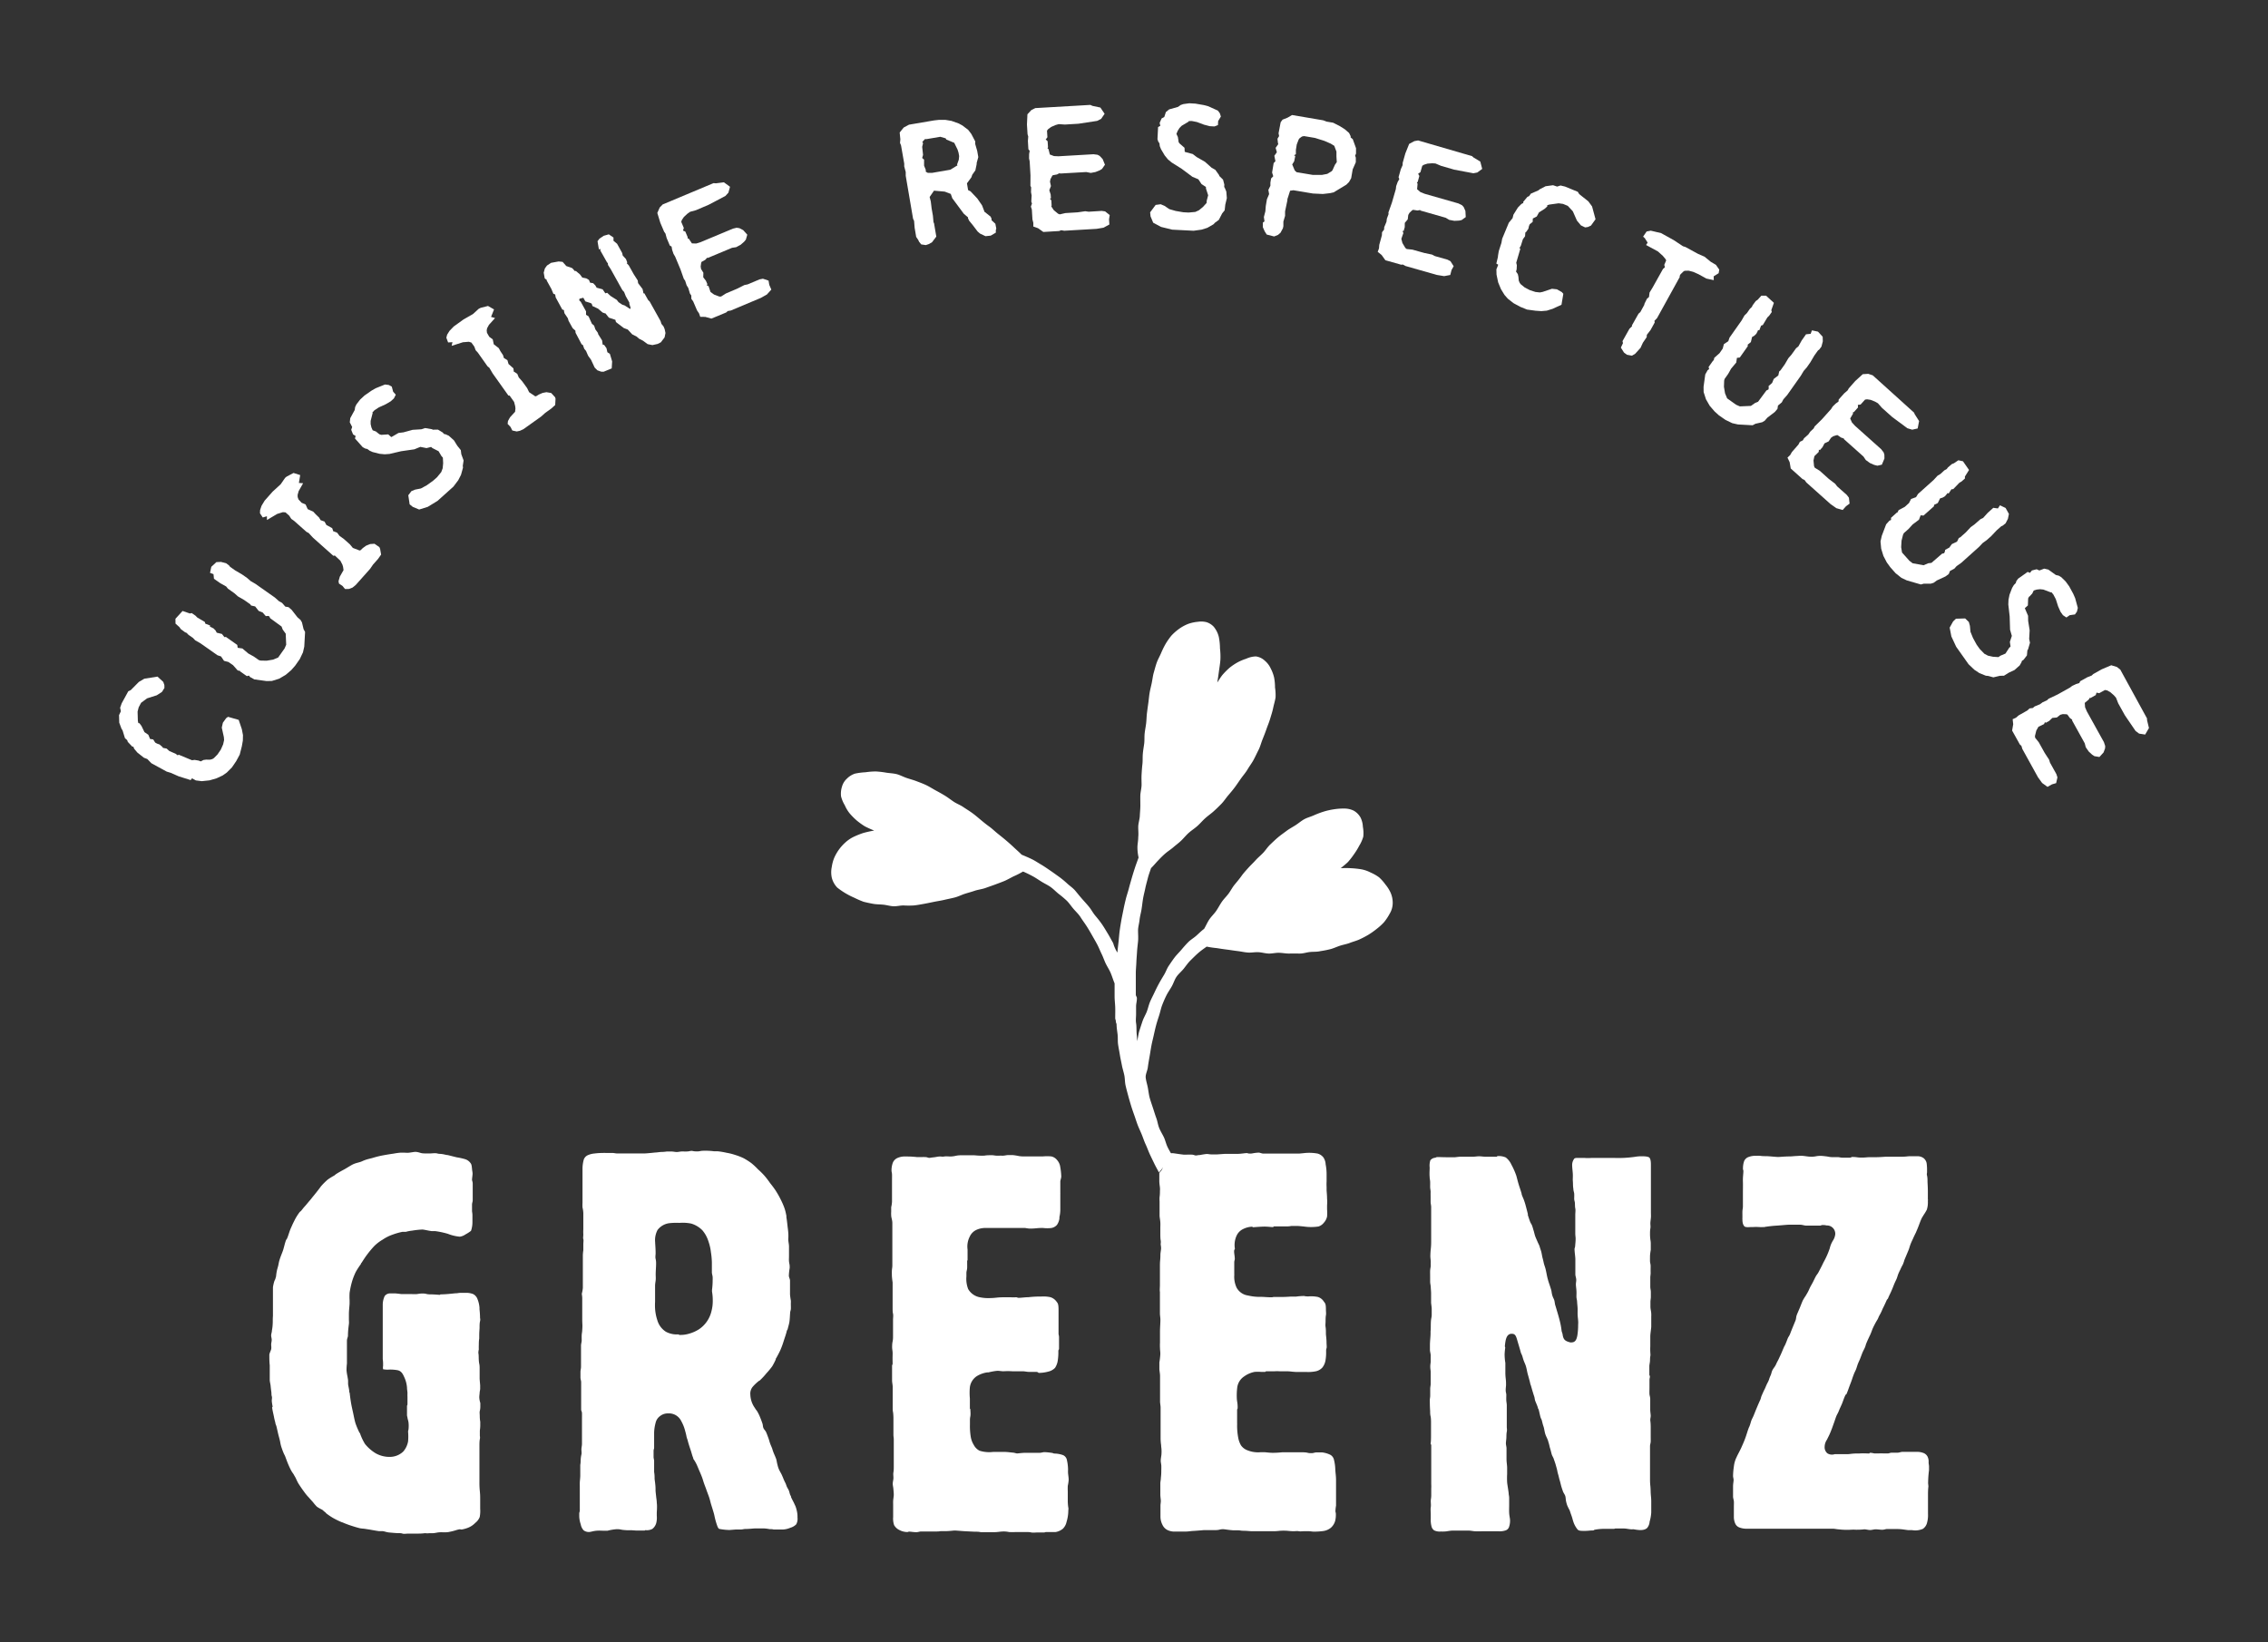 <svg id="LOGO" xmlns="http://www.w3.org/2000/svg" viewBox="0 0 333.79 241.68"><rect x="0" y="0" width="333.79" height="241.68" fill="#333333" stroke="none"/><defs><style>.cls-1{fill:#fff;}</style></defs><polygon class="cls-1" points="35.13 105.95 33.56 105.5 33.29 105.69 32.8 106.37 32.64 107.09 32.95 108.5 32.98 108.92 32.84 109.55 32.5 110.32 32.01 111.04 31.46 111.59 31.24 111.72 30.9 111.81 30.35 111.8 29.95 111.85 29.55 112.06 29.23 111.94 28.64 111.84 28.26 111.89 26.29 111.07 26.16 111.17 25.84 110.93 24.93 110.54 24.52 110.17 23.98 110.07 23.9 109.93 23.48 109.57 23.11 109.44 22.84 109.29 22.55 108.83 22.06 108.75 22.06 108.69 21.83 108.14 21.26 107.75 20.82 106.84 20.52 106.44 20.36 106.43 20.29 106.11 20.25 104.73 20.41 104.1 20.77 103.43 21.65 102.78 23.07 102.33 23.84 101.83 24.2 101.25 24.19 100.82 24.03 100.36 23.18 99.58 21.24 99.89 20.44 100.36 19.24 101.57 18.88 101.74 17.91 103.51 17.68 104.16 17.79 104.68 17.52 105.25 17.55 106.36 17.88 107.25 18.04 107.5 18.39 108.64 18.72 108.93 18.81 109.19 19.49 109.91 19.62 109.87 19.74 110.19 20.22 110.76 21.18 111.52 21.68 111.71 22.28 112.33 24.53 113.56 25.12 113.74 26.28 114.25 28.06 114.81 28.26 114.55 28.83 114.86 29.7 114.97 30.84 114.85 31.87 114.55 32.77 114.13 33.38 113.7 34.13 112.95 34.77 112.01 35.28 111.06 35.59 109.85 35.74 109 35.76 108.19 35.59 107.31 35.13 105.95"/><polygon class="cls-1" points="44.44 91.6 44.23 91.24 43.78 90.85 42.92 89.75 42.47 89.36 41.99 89.28 41.51 88.73 41.07 88.49 40.45 87.94 37.58 85.92 36.89 85.52 36.35 85.05 35.62 84.54 34.61 83.95 33.86 83.42 33.72 83.23 33.3 82.91 32.53 82.7 31.85 82.73 31.1 83.42 30.91 84.31 31.42 84.5 31.49 85.18 32.4 85.82 33.28 86.31 33.54 86.63 34.52 87.33 35.01 87.77 35.94 88.31 36.81 88.92 36.96 89.12 37.55 89.25 38.07 89.91 38.66 90.15 39.12 90.68 39.43 90.65 39.62 90.7 39.77 90.99 41.44 92.21 41.61 92.66 42.05 93.26 42.12 94.89 41.88 95.44 40.94 96.77 40.2 97.08 39.24 97.24 38.34 97.22 38.1 97.15 37.34 96.62 36.56 96.19 35.67 95.44 34.98 95.34 34.92 94.92 33.25 93.74 33.03 93.77 32.66 93.3 31.9 93.12 31.72 92.79 31.43 92.49 30.98 92.26 30.9 92.28 30.92 92.06 30.22 91.79 30.15 91.54 29.02 90.87 28.78 90.62 28.22 90.23 27.95 90.29 26.87 89.92 25.82 91.07 25.83 91.78 26.41 92.3 26.61 92.59 27.23 93.05 27.47 93.15 27.75 93.44 28.39 93.88 28.73 94.24 29.49 94.67 32.01 96.44 32.53 96.61 32.97 97.26 33.62 97.43 34.3 97.9 34.98 98.67 35.36 98.76 35.36 98.83 36.33 99.51 36.64 99.43 36.8 99.64 37.43 99.99 39.24 100.24 40.02 100.22 41.08 99.89 42.05 99.32 42.87 98.62 43.44 97.97 44.12 97 44.59 96.01 44.78 95.17 44.9 93.01 44.68 92.6 44.44 91.6"/><polygon class="cls-1" points="55.83 80.52 55.12 80.03 54.48 80.07 53.88 80.31 53.4 80.66 53.05 80.99 52.92 81.02 51.93 80.64 51.5 80.12 50.6 79.32 49.96 78.86 49.62 78.4 49.12 78.2 49.06 78.22 48.89 77.73 48.04 77.27 47.76 76.76 47.19 76.56 46.96 76.17 46.47 75.7 46.11 75.31 45.28 74.93 44.98 74.25 44.38 73.99 43.93 73.5 43.81 73.16 43.8 72.84 43.95 72.29 44.61 71.12 43.99 71.08 44.18 69.92 43.2 69.61 42.19 70.14 41.96 70.33 41.31 71.27 40.12 72.36 38.95 73.68 38.49 74.44 38.28 75.07 38.26 75.54 38.67 76.16 39.28 75.98 39.29 76.53 40.79 75.64 41.63 75.38 42.02 75.41 42.57 75.9 42.87 76.37 43.26 76.64 45.11 78.28 45.42 78.44 46.07 79.14 49.06 81.8 49.28 81.76 50.09 82.52 50.39 83.09 50.49 83.42 50.56 83.91 50.01 84.87 49.82 85.55 49.89 85.89 50.4 86.23 50.78 86.69 51.37 86.68 51.88 86.48 52.35 86.1 54.47 83.72 54.91 83.08 55.64 82.26 56.09 81.62 55.94 80.77 55.83 80.52"/><polygon class="cls-1" points="67.89 66.84 67.82 66.25 67.3 65.6 66.81 64.81 66.05 64.13 65.56 63.91 65.36 63.88 65.15 63.65 64.46 63.23 63.69 63.24 63.57 63.17 62.56 63 62.02 63.18 60.73 63.26 59.38 63.63 58.65 63.72 57.65 64.3 57.57 64.32 57.14 63.93 56.11 64 55.83 63.91 55.32 63.5 54.85 63.33 54.66 62.9 54.55 62.42 54.55 61.94 54.85 60.77 54.79 60.73 55.11 60.38 55.75 59.96 56.76 59.5 57.51 59.06 57.97 58.64 58.25 58.09 57.86 57.65 57.66 56.9 57.22 56.66 56.66 56.59 55.29 57.14 54.68 57.49 53.66 58.2 53 58.81 52.46 59.51 52.27 59.9 52.2 60.35 51.55 61.54 51.48 62.16 51.83 62.84 51.69 63.26 51.96 63.93 52.34 64.17 52.24 64.53 53.38 65.81 53.77 66.02 54.06 66.08 54.4 66.33 54.84 66.53 55.87 66.79 56.62 66.86 57.32 66.81 59.03 66.41 60.98 66.13 61.86 65.77 61.86 65.77 62.77 65.95 63.45 65.78 63.63 65.94 64.55 66.41 64.96 67.11 65.18 67.36 65.22 68.17 65.15 68.92 64.94 69.48 64.31 70.25 63.73 70.76 62.81 71.42 61.95 71.89 61.09 72.06 60.54 72.29 60.09 72.89 60.29 74.23 60.75 74.6 61.69 74.99 62.95 74.6 64.39 73.72 66.73 71.62 67.44 70.68 67.85 69.88 68.14 68.83 68.11 68.55 68.23 67.77 67.89 66.84"/><polygon class="cls-1" points="81.12 57.84 80.42 57.72 79.85 57.83 79.3 58.07 78.89 58.32 78.76 58.32 77.87 57.72 77.58 57.12 76.87 56.14 76.35 55.55 76.13 55.02 75.68 54.72 75.62 54.72 75.56 54.21 74.84 53.57 74.68 53.01 74.16 52.69 74.03 52.26 73.65 51.69 73.4 51.23 72.67 50.67 72.52 49.95 72 49.56 71.67 48.98 71.63 48.62 71.69 48.31 71.96 47.81 72.86 46.81 72.27 46.64 72.71 45.54 71.82 45.03 70.73 45.31 70.45 45.45 69.61 46.22 68.21 47.02 66.78 48.05 66.16 48.69 65.81 49.25 65.69 49.7 65.95 50.4 66.59 50.36 66.47 50.9 68.13 50.37 69.01 50.3 69.38 50.42 69.81 51.02 70 51.54 70.32 51.89 71.75 53.91 72.02 54.13 72.5 54.95 74.82 58.21 75 58.22 75.66 59.15 75.82 59.77 75.86 60.12 75.81 60.6 75.06 61.42 74.76 61.96 74.71 62.39 75.14 62.84 75.4 63.36 76.05 63.5 76.53 63.4 77.07 63.14 79.66 61.29 80.24 60.77 81.13 60.13 81.71 59.61 81.76 58.68 81.7 58.47 81.12 57.84"/><polygon class="cls-1" points="97.66 48.05 97.35 47.67 97.21 47.24 95.61 44.37 95.39 44.16 94.84 43.18 94.66 43.15 94.69 43.09 94.57 42.54 93.91 41.67 93.86 41.28 93.27 40.36 92.54 39.06 92.24 38.74 92.32 38.63 92.12 38.12 91.65 37.61 91.57 37.24 90.82 35.88 90.29 35.44 90.29 34.96 89.6 34.49 88.86 34.7 88.23 35.12 87.94 35.5 88.14 36.69 88.39 36.65 88.35 36.86 89.33 38.6 89.45 38.73 89.49 39.01 89.88 39.61 91.61 42.72 91.85 42.97 92.1 43.6 92.62 44.52 92.63 44.75 92.8 45.28 92.78 45.42 92.73 45.47 91.94 44.96 91.58 44.84 91.03 44.47 90.78 44.14 89.85 43.55 89.36 43.09 89.09 43.17 88.69 42.58 87.81 42.34 87.62 42.01 87.3 41.68 86.84 41.6 86.68 41.2 86.29 40.97 85.7 40.85 85.34 40.37 84.76 39.89 84.56 39.87 84.37 39.62 84.17 39.44 83.35 39.16 82.8 38.54 82.22 38.48 81.11 38.68 80.5 39.08 80.19 39.51 80.02 40.13 80.17 40.97 80.5 41.23 80.45 41.27 81.15 42.53 81.44 43.23 81.71 43.34 81.78 43.77 82.75 45.55 83.02 45.65 83 45.78 83.08 46.11 83.57 46.84 83.68 47.22 84.28 48.3 84.68 48.66 84.71 48.98 85.6 50.67 85.78 50.77 85.99 51.34 86.25 51.65 86.55 52.35 86.99 52.96 87.52 54.1 87.92 54.5 88.48 54.7 88.84 54.71 90.03 54.22 90.09 53.19 89.76 52.08 89.39 51.84 89.26 51.25 88.92 50.77 88.7 50.72 88.61 50.1 88.03 49.17 88 49 87.62 48.47 87.44 47.93 87.11 47.64 86.62 46.56 86.25 46.33 86.25 45.82 85.47 44.41 85.25 44.21 85.28 43.97 85.85 43.82 86.15 44.36 86.92 44.6 87.09 44.71 87.19 45.04 88.02 45.43 88.69 46 89.19 46.17 89.18 46.21 89.61 46.75 90.57 47.07 90.65 47.4 91.81 48.28 92.39 48.5 93.05 49.21 93.69 49.53 94.06 49.85 94.64 50.15 95.32 50.65 96.02 50.79 96.79 50.62 97.26 50.38 97.81 49.66 97.94 49.01 97.82 48.44 97.66 48.05"/><polygon class="cls-1" points="113.11 41.3 112.28 41.02 111.78 41.12 110.02 41.86 109.56 41.95 108.51 42.48 106.84 43.19 106.13 43.64 105.88 43.65 105.09 43.35 104.57 42.97 104.28 42.12 103.98 41.95 104.12 41.85 103.89 41.32 103.5 40.81 103.52 40.14 103.18 39.59 103.12 39.22 103.19 38.72 103.24 38.55 103.78 38.25 104.09 37.92 104.18 37.96 107.74 36.47 108.34 36.38 109.01 36.02 109.52 35.57 109.77 35.27 109.98 34.54 109.38 33.87 108.82 33.58 108.41 33.52 107.87 33.65 103.11 35.64 102.47 35.84 101.83 35.82 101.37 35.13 101.19 35.08 101.21 34.91 100.86 34.08 100.52 33.94 100.64 33.55 100.26 32.65 100.36 32.36 100.66 31.92 101.17 31.45 101.57 31.17 102.44 30.93 104.29 30.14 106.76 28.84 107.2 28.36 107.44 27.49 106.54 26.83 105.36 26.98 105.02 26.95 97.53 30.09 97.09 30.54 96.74 31.34 97.18 32.78 97.74 34.1 97.94 34.38 98.11 35.02 98.58 36.14 98.84 36.29 98.92 36.77 99.13 37.38 99.36 37.76 100.15 39.65 100.64 41.04 100.83 41.3 101.05 41.98 101.3 42.39 101.54 43.2 101.74 43.49 101.75 43.99 102.01 44.34 102.59 45.69 102.88 46.12 103.06 46.63 103.8 46.64 104.7 46.89 106.87 45.99 107.1 45.78 107.56 45.7 111.96 43.85 112.86 43.35 113.52 42.62 113.22 41.93 113.11 41.3"/><path class="cls-1" d="M146.49,32.93l-.56-.52,0-.22-.14-.31-.93-.74,0-.06-.33-.86-.69-1-1-1.06-.36-.18-.17-1,.65-.88.13-.38.46-.65.19-.92,0-.17.24-.86-.16-.91-.29-1,0-.4-.58-1.1-.45-.59-.85-.65-.55-.3-1.07-.38-.9-.15h-.93l-.72.08-3.7.63-.78.42-.59.73.1,1h0l-.05.53.15.37.47,2.68v.41l.22.83,0,.55,1.08,6.32.15.32.08,1,.23,1.36.3.44.12.26.32.4.68.1.47-.16.45-.27.62-.82-.34-2-.07-.08-.09-1-.19-1.08-.12-1-.17-.67.64-.93,1.58.14.89.34.22.63,1.7,2.29.62.53,0,.15.17.35.48.58.76,1,.36.31.8.38.77-.08.75-.44,0-.39.07-.2Zm-5.57-8.6-1.06.65-2.67.46h-.64l-.3-.17V25l-.25-.62v-.88l-.28-.25.13-.45-.13-1.19.13-.53-.11-.19.39-.42h.26l2-.34.79.23.09.17,1.17.49.49,1,.14.45.09.5-.05.53-.26.72Z"/><polygon class="cls-1" points="162.64 31.11 162.14 31.04 160.23 31.16 159.71 31.09 158.6 31.25 156.79 31.36 155.97 31.55 155.73 31.46 155.09 30.93 154.73 30.39 154.77 30.24 154.73 29.49 154.51 29.23 154.67 29.19 154.63 28.62 154.43 28 154.67 27.38 154.53 26.74 154.6 26.37 154.83 25.93 154.94 25.79 155.55 25.68 155.95 25.48 156.02 25.54 159.87 25.32 160.53 25.45 161.22 25.32 161.85 25.07 162.19 24.86 162.62 24.24 162.28 23.41 161.85 22.95 161.54 22.78 160.94 22.7 155.78 23 155.12 22.97 154.51 22.74 154.31 21.94 154.16 21.83 154.24 21.68 154.18 20.78 153.9 20.53 154.15 20.2 154.09 19.23 154.28 18.99 154.71 18.68 155.35 18.4 155.82 18.27 156.72 18.33 158.73 18.21 161.48 17.79 162.06 17.49 162.57 16.75 161.95 15.83 160.78 15.58 160.47 15.44 152.37 15.91 151.8 16.19 151.21 16.82 151.14 18.33 151.23 19.76 151.33 20.09 151.28 20.75 151.35 21.96 151.54 22.2 151.46 22.67 151.45 23.31 151.54 23.75 151.66 25.8 151.65 27.35 151.76 27.57 151.74 28.29 151.83 28.76 151.78 29.67 151.88 29.95 151.72 30.41 151.86 30.83 151.95 32.3 152.08 32.8 152.08 33.34 152.78 33.59 153.55 34.14 155.88 34 156.18 33.88 156.63 33.96 161.4 33.68 162.41 33.51 163.27 33.04 163.22 32.29 163.32 31.65 162.64 31.11"/><polygon class="cls-1" points="180.24 27.61 180.17 27.53 180.19 27.16 180 26.44 179.45 25.9 179.41 25.76 178.87 25 178.31 24.68 177.35 23.82 176.13 23.12 175.54 22.67 174.43 22.37 174.36 22.33 174.33 21.75 173.56 21.08 173.42 20.8 173.45 20.77 173.35 20.16 173.14 19.71 173.32 19.27 173.58 18.85 173.91 18.51 174.94 17.9 174.94 17.82 175.41 17.81 176.16 17.96 177.2 18.35 178.04 18.57 178.74 18.61 179.25 18.41 179.28 17.82 179.68 17.15 179.53 16.67 179.24 16.28 177.83 15.64 177.15 15.46 175.93 15.25 175.03 15.2 174.15 15.32 173.75 15.46 173.38 15.73 172.07 16.1 171.59 16.49 171.35 17.22 170.96 17.43 170.67 18.09 170.77 18.52 170.44 18.7 170.35 20.49 170.47 20.85 170.64 21.09 170.69 21.51 170.87 21.96 171.41 22.87 171.89 23.46 172.43 23.91 173.91 24.84 175.49 26.02 176.37 26.39 176.37 26.39 176.37 26.39 176.83 27.09 177.48 27.52 177.49 27.76 177.81 28.74 177.6 29.53 177.58 29.87 177.04 30.46 176.46 30.94 175.92 31.19 174.93 31.28 174.16 31.24 173.04 31.05 172.1 30.78 171.37 30.29 170.82 30.06 170.08 30.16 169.27 31.25 169.33 31.84 169.72 32.78 170.89 33.4 172.52 33.8 175.67 33.96 176.83 33.8 177.69 33.53 178.58 33.02 178.82 32.77 179.38 32.36 179.87 31.41 180.24 30.95 180.33 30.12 180.56 29.16 180.48 28.19 180.24 27.61"/><path class="cls-1" d="M198.78,20.23l0-.19-.23-.47-.65-.56-.7-.44-1-.51-1-.17-.45-.18-4.59-.78-.67.39-.73.29-.28.38-.31,1.63.08.41-.24.39.07.63.05.16-.39.55.18.65-.37.52.16.8-.26.27-.23,1.39.17.55-.32.33-.1.6,0,.47-.3.61.11.62-.32.75-.17,1-.06.78-.22.84.09.64-.24.18,0,.68.27.61.3.47,1.09.28.57-.23.37-.32.35-.65.07-.32,0-.67.25-.84,0-.66.34-1.62v-.17l.4-1.25.49-.07,2.86.48,1.47.07,1.05-.12.54-.12,1.87-1.13.39-.39.32-.57.22-1.29.46-1.05,0-.68-.1-.3.13-.29,0-.8-.48-1.33Zm-8.34,2.62.28-.15v-.64l.13-.8.28-.73.12-.17.37-.27.3-.06,1.61.27,1.4.44.92.4.52.32.32.85,0,.74.05.81-.27.39-.36.8-.14.16-.63.38-.78.15-1.36,0-2.38-.4-.27-.26-.37-.88.29-.46.16-.78Z"/><polygon class="cls-1" points="216.84 23.16 216.65 22.98 208.71 20.67 208.16 20.77 207.39 21.18 206.83 22.58 206.44 23.96 206.43 24.3 206.16 24.91 205.83 26.08 205.94 26.36 205.7 26.78 205.48 27.39 205.43 27.83 204.86 29.8 204.34 31.27 204.36 31.51 204.11 32.18 204.05 32.65 203.72 33.44 203.7 33.79 203.4 34.18 203.38 34.62 202.99 36.04 202.95 36.56 202.76 37.06 203.34 37.53 203.89 38.3 206.22 38.96 206.45 38.93 206.86 39.15 211.45 40.46 212.54 40.64 213.44 40.47 213.63 39.74 213.94 39.18 213.47 38.44 213.02 38.21 211.18 37.69 210.76 37.47 209.62 37.23 207.87 36.74 207.03 36.65 206.83 36.49 206.4 35.77 206.24 35.15 206.54 34.3 206.41 33.98 206.58 34 206.74 33.44 206.75 32.8 207.18 32.29 207.26 31.64 207.44 31.32 207.81 30.97 207.96 30.88 208.63 30.98 209.01 30.91 209.06 30.99 212.77 32.05 213.29 32.36 214.04 32.5 214.72 32.47 215.11 32.39 215.72 31.95 215.67 31.05 215.42 30.48 215.18 30.21 214.64 29.94 209.67 28.52 209.05 28.27 208.56 27.85 208.63 27.04 208.53 26.88 208.65 26.76 208.89 25.9 208.71 25.57 209.05 25.34 209.32 24.4 209.58 24.24 210.09 24.08 210.78 24.03 211.26 24.06 212.09 24.41 214.03 24.97 216.84 25.5 217.42 25.39 218.14 24.86 217.86 23.78 216.84 23.16"/><polygon class="cls-1" points="233.76 29.63 232.42 28.57 232.21 28.23 230.34 27.46 229.67 27.3 229.17 27.46 228.57 27.26 227.47 27.41 226.62 27.85 226.39 28.03 225.3 28.5 225.05 28.86 224.79 28.98 224.16 29.73 224.21 29.86 223.91 30.02 223.39 30.55 222.74 31.59 222.61 32.11 222.06 32.78 221.08 35.14 220.97 35.75 220.58 36.96 220.46 37.67 220.46 37.8 220.22 38.79 220.5 38.96 220.23 39.64 220.25 40.41 220.49 41.56 220.9 42.55 221.42 43.4 221.91 43.96 222.75 44.62 223.75 45.16 224.74 45.56 225.98 45.73 226.84 45.79 227.65 45.72 228.51 45.45 229.81 44.85 230.08 43.24 229.86 42.99 229.14 42.58 228.41 42.5 227.04 42.96 226.63 43.04 225.98 42.97 225.17 42.71 224.4 42.31 223.8 41.82 223.65 41.61 223.52 41.29 223.47 40.73 223.38 40.34 223.12 39.97 223.21 39.64 223.24 39.04 223.15 38.67 223.75 36.62 223.63 36.5 223.83 36.16 224.13 35.21 224.45 34.77 224.49 34.22 224.62 34.12 224.94 33.66 225.02 33.28 225.14 33 225.57 32.66 225.59 32.16 226.17 31.86 226.5 31.26 227.35 30.72 227.72 30.38 227.71 30.21 228.02 30.11 229.39 29.92 230.04 30.01 230.74 30.3 231.48 31.1 232.08 32.46 232.67 33.17 233.29 33.47 233.7 33.41 234.15 33.2 234.82 32.27 234.31 30.38 233.76 29.63"/><polygon class="cls-1" points="252.22 41.23 252.21 40.64 252.24 40.65 252.94 40.21 253.03 39.68 252.54 38.98 251.78 38.53 250.86 37.78 249.92 37.37 248.05 36.35 247.69 36.24 246.33 35.34 244.47 34.31 242.95 33.95 242.34 34.07 241.82 34.83 242.07 35.05 242.49 35.71 242.26 36.06 244.01 37.01 244.72 37.65 245.12 38.13 245.22 38.32 244.94 38.98 245.03 39.34 244.75 39.58 243.23 42.3 242.77 43.06 242.69 43.71 242.38 43.98 242.03 44.69 241.99 44.88 241.42 45.92 241.14 46.18 240.16 47.92 240.21 48 239.81 48.39 238.79 50.21 238.86 50.5 238.55 51.16 239.01 51.89 239.44 52.21 240.18 52.35 240.66 52.06 241.44 51.2 241.79 50.44 242.35 49.62 242.37 49.28 242.92 48.57 243.53 47.46 243.49 47.22 243.88 46.81 247.22 40.76 247.2 40.61 247.33 40.37 247.8 39.92 247.97 39.85 248.54 39.84 249.19 40.01 249.96 40.35 251.14 41 252.22 41.23"/><polygon class="cls-1" points="265.04 55.29 265.45 54.6 265.92 54.06 266.43 53.33 267.02 52.33 267.56 51.58 267.75 51.44 268.07 51.01 268.27 50.24 268.25 49.56 267.56 48.81 266.67 48.62 266.48 49.13 265.8 49.2 265.16 50.11 264.67 50.99 264.34 51.25 263.64 52.22 263.2 52.72 262.66 53.64 262.04 54.51 261.85 54.67 261.72 55.26 261.05 55.77 260.81 56.36 260.29 56.82 260.31 57.13 260.27 57.32 259.97 57.47 258.74 59.13 258.3 59.31 257.69 59.74 256.06 59.81 255.51 59.57 254.19 58.63 253.88 57.89 253.72 56.93 253.75 56.03 253.81 55.78 254.34 55.03 254.78 54.25 255.53 53.36 255.63 52.67 256.05 52.62 257.23 50.95 257.21 50.73 257.68 50.35 257.86 49.6 258.19 49.41 258.48 49.13 258.72 48.67 258.7 48.59 258.92 48.61 259.19 47.92 259.44 47.84 260.11 46.72 260.37 46.47 260.76 45.92 260.69 45.65 261.07 44.57 259.92 43.52 259.22 43.52 258.69 44.11 258.4 44.31 257.94 44.93 257.84 45.16 257.54 45.45 257.1 46.08 256.74 46.43 256.31 47.18 254.54 49.69 254.36 50.22 253.71 50.65 253.54 51.3 253.07 51.98 252.3 52.66 252.21 53.05 252.14 53.05 251.46 54.01 251.54 54.32 251.32 54.48 250.97 55.11 250.72 56.92 250.73 57.7 251.07 58.76 251.63 59.73 252.34 60.55 252.98 61.13 253.95 61.8 254.94 62.28 255.78 62.47 257.94 62.59 258.35 62.37 259.35 62.14 259.71 61.93 260.1 61.48 261.21 60.63 261.6 60.17 261.67 59.69 262.23 59.22 262.47 58.77 263.02 58.15 265.04 55.29"/><polygon class="cls-1" points="277.34 67.48 277.33 66.93 277.23 66.59 276.86 66.11 273.01 62.67 272.56 62.18 272.3 61.59 272.72 60.88 272.69 60.69 272.85 60.64 273.45 59.97 273.43 59.59 273.83 59.54 274.49 58.81 274.79 58.77 275.31 58.85 275.96 59.11 276.38 59.35 276.98 60.03 278.48 61.37 280.72 63.03 281.43 63.24 282.23 63.06 282.44 61.97 281.8 60.97 281.7 60.73 275.62 55.24 274.96 55.02 274.15 55.07 273.04 56.08 272.09 57.16 271.92 57.46 271.42 57.89 270.61 58.8 270.58 59.1 270.19 59.38 269.73 59.82 269.49 60.2 268.12 61.73 267.07 62.76 266.93 63.05 266.41 63.54 266.14 63.94 265.51 64.5 265.33 64.81 264.89 65.03 264.69 65.42 263.72 66.53 263.46 66.98 263.07 67.35 263.39 68.02 263.55 68.95 265.29 70.51 265.58 70.64 265.85 71.01 269.41 74.19 270.26 74.79 271.19 75.06 271.69 74.5 272.21 74.12 272.11 73.25 271.81 72.85 270.38 71.58 270.09 71.2 269.16 70.49 267.81 69.28 267.09 68.84 266.98 68.61 266.9 67.77 267.03 67.14 267.67 66.51 267.69 66.17 267.84 66.25 268.22 65.82 268.52 65.25 269.12 64.97 269.48 64.43 269.79 64.21 270.26 64.06 270.44 64.04 270.94 64.39 271.37 64.54 271.38 64.63 274.26 67.2 274.59 67.7 275.21 68.15 275.83 68.42 276.3 68.54 276.96 68.39 277.34 67.48"/><polygon class="cls-1" points="287.63 83.69 287.96 83.32 288.64 82.84 291.25 80.5 291.8 79.92 292.38 79.5 293.05 78.91 293.85 78.06 294.54 77.45 294.75 77.36 295.17 77.02 295.51 76.36 295.66 75.64 295.17 74.76 294.34 74.37 294.04 74.83 293.36 74.74 292.53 75.49 291.86 76.23 291.48 76.41 290.57 77.2 290.04 77.58 289.31 78.36 288.51 79.07 288.29 79.18 288.02 79.72 287.26 80.08 286.89 80.59 286.28 80.92 286.25 81.11 286.14 81.41 285.82 81.49 284.26 82.84 283.78 82.9 283.1 83.19 281.49 82.9 281.01 82.53 279.93 81.32 279.8 80.53 279.86 79.56 280.08 78.69 280.2 78.46 280.89 77.85 281.49 77.19 282.42 76.49 282.67 75.84 283.09 75.88 284.62 74.52 284.65 74.3 285.19 74.04 285.53 73.35 285.9 73.24 286.25 73.03 286.58 72.64 286.58 72.56 286.79 72.63 287.2 72.01 287.46 71.99 288.37 71.05 288.68 70.87 289.19 70.42 289.18 70.14 289.79 69.17 288.9 67.89 288.22 67.74 287.57 68.18 287.25 68.31 286.66 68.82 286.51 69.03 286.15 69.23 285.59 69.75 285.16 70.01 284.57 70.65 282.28 72.7 281.99 73.17 281.26 73.44 280.95 74.04 280.33 74.6 279.43 75.08 279.25 75.44 279.19 75.42 278.31 76.21 278.31 76.53 278.07 76.63 277.59 77.17 276.95 78.85 276.76 79.69 276.86 80.75 277.19 81.82 277.69 82.78 278.2 83.48 278.98 84.36 279.84 85.05 280.63 85.42 282.7 86.02 283.15 85.9 284.17 85.9 284.57 85.78 285.05 85.43 286.32 84.84 286.8 84.49 286.99 84.03 287.63 83.69"/><polygon class="cls-1" points="297.24 97.94 297.51 97.47 297.56 97.28 297.82 97.1 298.31 96.46 298.38 95.7 298.47 95.59 298.76 94.6 298.64 94.04 298.71 92.76 298.49 91.37 298.48 90.63 298.03 89.58 298.01 89.5 298.45 89.11 298.49 88.08 298.62 87.81 298.67 87.81 299.09 87.36 299.31 86.91 299.76 86.77 300.25 86.72 300.73 86.77 301.84 87.19 301.9 87.14 302.2 87.5 302.56 88.18 302.9 89.24 303.25 90.03 303.61 90.54 304.12 90.88 304.61 90.54 305.38 90.43 305.67 90.02 305.8 89.47 305.41 88.04 305.13 87.4 304.54 86.31 304.01 85.58 303.38 84.96 303.01 84.73 302.56 84.62 301.46 83.83 300.86 83.69 300.14 83.96 299.74 83.78 299.04 83.96 298.76 84.31 298.42 84.17 297.01 85.17 296.75 85.53 296.67 85.81 296.38 86.11 296.13 86.53 295.75 87.52 295.6 88.26 295.57 88.96 295.77 90.71 295.83 92.68 296.09 93.59 296.09 93.6 296.09 93.59 295.8 94.47 295.9 95.16 295.71 95.33 295.15 96.19 294.4 96.51 294.12 96.71 293.32 96.66 292.58 96.5 292.05 96.22 291.36 95.51 290.91 94.88 290.37 93.89 290 92.98 289.92 92.11 289.76 91.54 289.22 91.02 287.86 91.06 287.44 91.47 286.94 92.37 287.19 93.67 287.9 95.19 289.72 97.76 290.57 98.57 291.32 99.07 292.27 99.45 292.61 99.48 293.37 99.69 294.34 99.46 294.93 99.45 295.63 99.01 296.47 98.62 297.24 97.94"/><polygon class="cls-1" points="315.99 105.99 315.98 105.73 312.05 98.55 311.55 98.16 310.72 97.91 309.33 98.5 308.08 99.2 307.83 99.43 307.21 99.67 306.15 100.26 306.02 100.53 305.56 100.67 304.98 100.94 304.62 101.21 302.83 102.21 301.5 102.84 301.27 103.06 300.62 103.36 300.23 103.65 299.45 103.97 299.18 104.2 298.7 104.26 298.38 104.56 297.09 105.29 296.7 105.63 296.21 105.85 296.29 106.59 296.13 107.52 297.27 109.57 297.5 109.78 297.63 110.22 299.94 114.4 300.55 115.24 301.34 115.81 301.99 115.44 302.61 115.26 302.8 114.41 302.64 113.92 301.71 112.25 301.57 111.8 300.93 110.82 300.05 109.24 299.52 108.58 299.49 108.33 299.69 107.52 300.01 106.96 300.83 106.57 300.97 106.26 301.07 106.39 301.58 106.11 302.05 105.66 302.71 105.6 303.22 105.2 303.58 105.1 304.08 105.12 304.26 105.16 304.62 105.66 304.98 105.93 304.95 106.02 306.82 109.4 306.97 109.98 307.41 110.61 307.91 111.07 308.24 111.29 308.98 111.41 309.59 110.74 309.81 110.15 309.83 109.8 309.64 109.22 307.13 104.7 306.87 104.09 306.82 103.45 307.45 102.92 307.49 102.74 307.65 102.74 308.44 102.3 308.55 101.94 308.95 102.02 309.8 101.55 310.1 101.61 310.57 101.86 311.1 102.32 311.42 102.68 311.75 103.52 312.73 105.28 314.3 107.58 314.82 107.97 315.71 108.11 316.27 107.15 315.99 105.99"/><path class="cls-1" d="M39.64,199.41c0,.52,0,1,.06,1.53,0,.34,0,.68,0,1,0,.56,0,.56,0,1.11,0,.32.1.62.13.93s.06.57.1.86,0,.44.07.66,0,.43,0,.64.07.58.12.87c0,.07-.08.09-.07.16.06.45.18.9.27,1.35a7.9,7.9,0,0,0,.2.84c0,.21.14.42.18.63.12.5.22,1,.35,1.47.07.25.13.49.18.73a5.86,5.86,0,0,0,.17.75c.1.29.2.58.32.87s.18.35.25.53l.19.51c.11.3.23.6.36.89s.24.52.38.77.25.35.35.54.18.3.26.46.26.59.43.86c.27.42.55.83.85,1.23a6.64,6.64,0,0,0,.58.71c.12.12.22.25.33.37l.37.41a6.46,6.46,0,0,0,.57.66,5.56,5.56,0,0,0,.77.44c.14.1.26.24.41.34s.1.13.22.22a9.79,9.79,0,0,0,.91.62,11.56,11.56,0,0,0,1.27.63,1.72,1.72,0,0,0,.21.07c.36.16.73.3,1.12.43s.89.29,1.37.41c.25.06.52.06.79.1l.64.1c.46.08.93.17,1.43.24.17,0,.35,0,.53,0s.59.16.91.19.82.08,1.25.1c.1,0,.1,0,.21,0s.37,0,.56.07.6,0,.91,0,.78,0,1.18,0,.8,0,1.18-.06c.21,0,.42.05.62,0h.54c.33,0,.65-.11,1-.13s.45,0,.66,0,.57,0,.83-.07a8.11,8.11,0,0,0,.85-.21,4.71,4.71,0,0,1,.56-.15c.23-.05.25.06.47,0a4.54,4.54,0,0,0,.91-.27,3,3,0,0,0,1-.69,2,2,0,0,0,.65-.86,4.74,4.74,0,0,0,.07-1.23c0-.31,0-.8,0-1.36s0-.66-.06-1.31-.05-1.13-.05-1.35,0-.93,0-1.69c0-.25,0-.51,0-.78s0-.6,0-.91,0-.59,0-.88,0-.55,0-.81c0-.44,0-.83.06-1.14s0-.41,0-.53c0-.38,0-.57,0-.75a5.57,5.57,0,0,0,.06-.65c0-.31,0-.47,0-.62a5.35,5.35,0,0,1-.07-.77c0-.4-.05-.61,0-.81a2.86,2.86,0,0,0,.08-.59c0-.3,0-.45,0-.6a3.24,3.24,0,0,1-.15-.8c0-.36.05-.54.05-.72s.08-.34.08-.68a2.28,2.28,0,0,1,0-.26c0-.28-.06-.68-.08-1.14,0-.22,0-.46,0-.7s0-.48,0-.73,0-.48-.05-.71-.07-.49-.08-.71,0-.67-.06-.92a2.73,2.73,0,0,1,.07-.53,5.66,5.66,0,0,1,0-.65c0-.26,0-.59.06-.93,0-.78,0-.78.05-1.56,0-.37,0-.72.07-1s0-.41,0-.52a12.11,12.11,0,0,0-.08-1.24c0-.11,0-.11,0-.22a4.24,4.24,0,0,0-.29-1.26,1.35,1.35,0,0,0-.64-.75,2.73,2.73,0,0,0-1.16-.18c-.25,0-.5,0-.73,0s-.44.06-.64.06c0,0,0,0-.08,0-.69.07-1.45.16-2.16.16-.09,0-.09.07-.17.07s-.69-.06-1.27-.07c-.22,0-.46,0-.71-.07s-.47-.05-.71-.05-.47.06-.69.08-.52,0-.74,0c-.42,0-.8,0-1.09,0l-.33,0c-.17,0-.59-.08-1-.1l-.7,0a1,1,0,0,0-.84.38,3,3,0,0,0-.29,1.25c0,.38,0,.69,0,.94s0,.3,0,.43,0,.19,0,.38,0,.55,0,1c0,.05,0,.13,0,.26,0,.28,0,.73,0,1.25,0,.77,0,.77,0,1.53,0,.29,0,.57,0,.84s0,.48,0,.7,0,.54,0,.7a5.26,5.26,0,0,1,.05.85c0,.08,0,.08,0,.16a1.4,1.4,0,0,0,0,.49,3.65,3.65,0,0,0,.73.06,5.82,5.82,0,0,1,1.44.09c.46.12.69.42.94,1a4.45,4.45,0,0,1,.41,1.54c0,.27.06.55.07.81a5.6,5.6,0,0,0,0,.57c0,.57,0,.7,0,1s-.07.19-.07.38c0,.36,0,.52,0,.7s0,.32,0,.61c0,.11.06.27.08.43s.14.48.15.73a4.61,4.61,0,0,1,0,.83c0,.15-.07.29-.07.44a8.17,8.17,0,0,1,0,1.42,3.08,3.08,0,0,1-.71,1.5,2.86,2.86,0,0,1-1.95.79,4.11,4.11,0,0,1-2.11-.53,6,6,0,0,1-1.57-1.37A7.67,7.67,0,0,1,53,211c0-.09-.07-.08-.11-.17a11.91,11.91,0,0,1-.56-1.32c-.15-.49-.24-1-.36-1.56s-.23-1-.32-1.56-.13-.88-.18-1.32c0-.13-.06-.12-.07-.24,0-.39-.14-.77-.17-1.15,0-.21,0-.22,0-.43s-.06-.44-.09-.66a7.44,7.44,0,0,1-.14-.91,8.35,8.35,0,0,1,.06-1c0-.2,0-.39,0-.57s0-.19,0-.32c0-.37,0-.87,0-1.43,0-.31,0-.64,0-1s.13-.51.15-.76c0-.79.11-1.47.14-1.74s0-.45,0-.71,0-.5,0-.75c0-.51.07-1,.1-1.54,0-.17,0-.33,0-.5a9.66,9.66,0,0,1,0-1.08,12.79,12.79,0,0,1,.34-1.6,9.35,9.35,0,0,1,.58-1.5,12,12,0,0,1,.75-1.15c0-.08,0-.09.09-.17.3-.47.57-.89.87-1.28a14.53,14.53,0,0,1,1-1.19,6.08,6.08,0,0,1,1.23-.94,6.14,6.14,0,0,1,1.47-.74,9.75,9.75,0,0,1,1.43-.41c.16,0,.35,0,.51,0a5.59,5.59,0,0,1,.94-.18,12.25,12.25,0,0,1,1.47-.16c.28,0,.76.14,1.38.23.26,0,.26,0,.53,0a12.48,12.48,0,0,1,1.88.4,6.13,6.13,0,0,0,1.75.42,1.87,1.87,0,0,0,.83-.33,5.49,5.49,0,0,0,.82-.53,3.89,3.89,0,0,0,.21-1.29c0-.32,0-.66,0-1s-.06-.46-.06-.67,0-.6,0-.88.1-.44.1-.65,0-.57,0-.82,0-.48,0-.71,0-.65,0-.93-.1-.4-.1-.58.07-.59.08-.84-.06-.46-.07-.64c-.06-.63-.08-.78-.26-1a1.54,1.54,0,0,0-.78-.54,9.77,9.77,0,0,0-1.23-.27L65.9,170c-.22,0-.54-.12-.93-.16s-.31,0-.63-.08-.71,0-1.08,0l-.54,0c-.28,0-.57,0-.83-.08s-.53-.15-.75-.15-.58.08-.93.12-.42,0-.63,0l-.69,0a9.26,9.26,0,0,0-.92.13c-.57.08-1.12.17-1.6.26a13.55,13.55,0,0,0-1.53.38c-.31.09-.71.16-1.14.32s-.3.14-.61.25-.71.18-1.07.34-.84.49-1.29.74-.84.45-1.27.73c-.16.11-.14.13-.3.23a8.79,8.79,0,0,0-.93.58,9.7,9.7,0,0,0-1,1s-.33.47-.92,1.19c-.14.18-.3.36-.45.56s-.35.41-.52.62-.35.42-.53.62-.31.38-.45.55-.16.12-.28.27a8.56,8.56,0,0,0-.58.89c-.18.35-.37.71-.52,1.06l-.18.4c-.21.48-.34,1-.51,1.41-.08.22-.14.19-.22.41-.15.41-.24.85-.37,1.29s-.4,1-.57,1.59c-.11.35-.14.68-.22.95l-.12.42a7,7,0,0,0-.15.9c0,.15-.07.29-.1.43s-.15.31-.19.47a6.2,6.2,0,0,0-.18.82,2.7,2.7,0,0,1,0,.28c0,.32,0,.69,0,1.1,0,.2,0,.42,0,.65s0,.49,0,.75,0,.42,0,.63,0,.53,0,.79c-.05.71,0,.71-.05,1.41a6,6,0,0,1-.1.74c0,.22-.09.45-.11.67s.08.48.08.71-.08.47-.08.69.05.47,0,.69S39.64,199.19,39.64,199.41Z"/><path class="cls-1" d="M100.25,209.13a5.92,5.92,0,0,1,.59,1.48c.07.25.14.5.19.78s.13.4.18.61c.12.47.27.93.43,1.4s.21.76.36,1.12c.06.14,0,.15.1.28s.29.45.41.7.29.68.43,1,.28.64.41,1,.17.56.27.83l.06.17.22.58c.21.61.22.6.44,1.21.13.36.21.76.32,1.13.22.71.42,1.32.48,1.64a11.37,11.37,0,0,0,.33,1.25c.15.44.22.62.39.71a8.84,8.84,0,0,0,1.49.16l.91-.07c.24,0,.49,0,.74,0s.44-.07.65-.08c.66,0,1.23-.08,1.44-.08s.11,0,.21,0c.29,0,.72,0,1.19,0a6.89,6.89,0,0,1,.76.1c.2,0,.41,0,.61.06l1.33,0a3.16,3.16,0,0,0,1.13-.26,2,2,0,0,0,.86-.5,1.67,1.67,0,0,0,.19-1,3.69,3.69,0,0,0-.09-.95,4.84,4.84,0,0,0-.21-.73c-.06-.14-.07-.13-.13-.27-.15-.36-.35-.68-.49-1-.06-.14,0-.15-.1-.29s-.15-.47-.24-.71-.22-.39-.31-.6-.13-.4-.23-.58a7,7,0,0,1-.33-.74l-.14-.32c-.14-.34-.36-.64-.5-1s-.16-.55-.24-.83a5.41,5.41,0,0,0-.12-.58h0c-.11-.31-.24-.59-.35-.85a5.82,5.82,0,0,1-.24-.7c-.12-.31-.25-.58-.34-.85s-.14-.49-.22-.7-.21-.58-.33-.85-.3-.39-.4-.62-.07-.45-.15-.68-.2-.57-.34-.9a5.54,5.54,0,0,0-.41-.85c-.1-.18-.26-.32-.34-.5a3.57,3.57,0,0,1-.69-2,1.57,1.57,0,0,1,.35-1.15,6.5,6.5,0,0,1,.91-.86c.06-.06.08,0,.15-.09a9.78,9.78,0,0,0,.93-1,12.18,12.18,0,0,0,.88-1.06,9,9,0,0,0,.48-.92c.08-.15,0-.17.13-.32.24-.45.46-.84.63-1.24a12.81,12.81,0,0,0,.47-1.31c.15-.46.31-.9.42-1.34,0-.18.1-.16.14-.34.09-.35.19-.69.25-1,.08-.49.08-1,.12-1.4,0-.19.08-.36.1-.53s0-.6,0-.86a3,3,0,0,0,0-.43,8.78,8.78,0,0,1-.12-.89c0-.21,0-.44,0-.67s0-.47,0-.7,0-.45,0-.67-.16-.47-.17-.7a7.68,7.68,0,0,1,.12-1.14c0-.1,0-.2,0-.26,0-.24-.08-.49-.1-.73s0-.49,0-.72l0-.57c0-.31,0-.61,0-.89s-.06-.54-.09-.8,0-.44,0-.65,0-.07,0-.15c0-.45-.06-.88-.11-1.28s-.1-1-.18-1.39c0-.16,0-.32-.05-.47a6.78,6.78,0,0,0-.23-.89,11,11,0,0,0-.54-1.25,12.39,12.39,0,0,0-.68-1.22c-.15-.25-.33-.49-.52-.75l-.4-.51a11.28,11.28,0,0,0-.76-1,10.57,10.57,0,0,0-1-1,9.66,9.66,0,0,0-1-.93,9.9,9.9,0,0,0-1.14-.72,9.13,9.13,0,0,0-1.25-.48,8.15,8.15,0,0,0-1.25-.31,10.66,10.66,0,0,0-1.32-.22c-.26,0-.26,0-.52,0a9.88,9.88,0,0,0-1.67-.07c-.25,0-.49.09-.74.09s-.48,0-.73-.06-.52.06-.78.07-.52,0-.78,0-.49.07-.74.08-.51-.07-.77-.07-.51,0-.76,0a5.26,5.26,0,0,1-.71.06c-.26,0-.56.06-.88.08s-.48.05-.73.07-.6.06-.89.07l-1.64,0H93c-.12,0-.12,0-.24,0-.29,0-.72,0-1.19,0h-.75c-.23,0-.45-.07-.67-.07l-1,0a3,3,0,0,0-.44,0,9.68,9.68,0,0,0-1.23.08,3,3,0,0,0-1,.26,1.14,1.14,0,0,0-.55.59,5,5,0,0,0-.2,1.43c0,.18,0,.18,0,.35,0,.41,0,.85,0,1.3,0,.29,0,.58,0,.87s0,.54,0,.79,0,.76,0,1.08,0,.42,0,.58a6.76,6.76,0,0,0,0,.69,4.16,4.16,0,0,1,.12.86c0,.4,0,.59,0,.79s0,.38,0,.75,0,.63,0,.84a5.23,5.23,0,0,0,0,.7c0,.36-.06.54,0,.72s0,.41,0,.82,0,.61,0,.82a6.16,6.16,0,0,0-.07.72c0,.37,0,.55,0,.73s0,.41,0,.81,0,.58,0,.77V188c0,.38,0,.57,0,.75s0,.4,0,.8a5,5,0,0,1-.15.84c0,.17.06.35.06.71,0,.77,0,.77,0,1.54,0,.22,0,.46,0,.69s0,.56,0,.85c0,.77.06.77,0,1.55,0,.26-.07.52-.08.79s0,.5,0,.75-.1.51-.1.76,0,.52,0,.78,0,.49,0,.74,0,.54,0,.8,0,.54,0,.81-.08.49-.08.74,0,.55,0,.82.1.48.1.72c0,.77,0,.77,0,1.54,0,.26,0,.51,0,.75s0,.53,0,.79,0,.62,0,.89.11.29.12.58,0,.63,0,.88,0,.42,0,.59,0,.49,0,.7,0,.49,0,.79,0,.86,0,1.56c0,.25-.07.5-.08.77s.06.52,0,.78-.1.55-.11.82,0,.36-.06.73c0,.54,0,1,0,1.31,0,.1,0,.1,0,.21,0,.4-.06.75-.07,1.07s0,.45,0,.65c0,.47,0,.85,0,1.19,0,.19,0,.37,0,.54,0,.54,0,1,0,1.73,0,.19-.08.29-.08.4s0,.23,0,.45a4,4,0,0,0,.22,1.19,1.72,1.72,0,0,0,.43.88,1.27,1.27,0,0,0,.85.24c.15,0,.58-.14,1-.18s1,0,1.16,0,.3,0,.48,0a7.87,7.87,0,0,1,1.36-.23c.15,0,.38,0,.65.06s.52.07.82.09.33,0,.67,0l.75.05c.5,0,.94,0,1.21,0,.08,0,.08-.06.16-.06a1.7,1.7,0,0,0,1-.18,1.66,1.66,0,0,0,.57-.86,3.26,3.26,0,0,0,.08-1.09c0-.09,0-.09,0-.19v-.16c0-.34.08-.91,0-1.56,0-.28-.06-.58-.09-.88s-.07-.6-.09-.88c0-.11,0-.11,0-.22,0-.73-.14-1.34-.14-1.6s0-.54-.07-.94c0-.18,0-.18,0-.35s0-.29,0-.44,0-.59,0-.92a4.14,4.14,0,0,1-.08-.46c0-.24,0-.55,0-.89s.08-.26.08-.52,0-.56,0-.85,0-.18,0-.36c0-.35,0-.7,0-1a6.17,6.17,0,0,1,.22-1.45,1.67,1.67,0,0,1,.67-1,1.82,1.82,0,0,1,1.17-.38A2,2,0,0,1,100.25,209.13Zm-3.5-14.8a6.88,6.88,0,0,1-.34-1.73,8.68,8.68,0,0,1,0-1c0-.2,0-.4,0-.6s0-.45,0-.67,0-.7,0-1.05.06-.59.09-.88,0-.54,0-.81c0-.55.06-1.1.06-1.65,0-.12,0-.37-.07-.66s0-.56,0-.86c0-.68-.07-1.37-.07-1.61a3.17,3.17,0,0,1,.35-1.78,2.58,2.58,0,0,1,1.69-1,8.92,8.92,0,0,1,1.53-.05,6.14,6.14,0,0,1,1.73.1,3.82,3.82,0,0,1,1.66,1,4.62,4.62,0,0,1,.88,1.61,7.19,7.19,0,0,1,.37,1.61,11.46,11.46,0,0,1,.14,1.5c0,.25,0,.52,0,.79s0,.44,0,.66.09.45.11.67,0,.52,0,.76a10.16,10.16,0,0,1-.09,1.15c0,.1,0,.18,0,.25a7.63,7.63,0,0,1,.11,1.33,5.8,5.8,0,0,1-.19,1.56,4.42,4.42,0,0,1-1.84,2.67,5.43,5.43,0,0,1-1.47.65,4.33,4.33,0,0,1-1.21.18H100c-.08,0-.08-.08-.16-.08A3.4,3.4,0,0,1,98,196,3,3,0,0,1,96.75,194.33Z"/><path class="cls-1" d="M153.25,190.12s0,0,0,0h0S153.24,190.12,153.25,190.12Z"/><path class="cls-1" d="M157.28,217.8c0-.37-.07-.71-.09-1a4.38,4.38,0,0,1,0-.5,6.57,6.57,0,0,0-.16-1.37,1,1,0,0,0-.55-.76,3.83,3.83,0,0,0-1.26-.24c-.2,0-.2-.07-.4-.1a10.83,10.83,0,0,0-1.09-.11c-.22,0-.45.09-.7.1s-.56,0-.86,0H152l-1.07,0c-.53,0-1.06.09-1.23.09s-.36-.1-.64-.12-.74-.09-1.15-.1-1.07,0-1.41,0c-.17,0-.17,0-.34,0a4.78,4.78,0,0,1-2-.18,2,2,0,0,1-.85-.86,3.26,3.26,0,0,1-.43-1.12,9.88,9.88,0,0,1-.13-1.86c0-.12,0-.33,0-.59s0-.32.06-.64,0-.78,0-1c0-.08-.07-.08-.07-.17s0-.42,0-.75,0-.35,0-.7a8.76,8.76,0,0,1,0-1.66,2.33,2.33,0,0,1,1-1.61,4.06,4.06,0,0,1,1.57-.57c.09,0,.09,0,.18,0a8.36,8.36,0,0,1,1.3-.23c.27,0,.56.06.88.07a10.39,10.39,0,0,1,1.33,0l.83,0c.22,0,.46,0,.7,0s.58.08.86.09.8,0,1.1,0,.31.15.4.15a5.54,5.54,0,0,0,1.38-.19,2,2,0,0,0,1-.55,2.6,2.6,0,0,0,.41-1.12,7.82,7.82,0,0,0,.08-1.41c0-.07.1-.17.1-.29s0-.59,0-.93,0-.54,0-.76-.07-.4-.07-.51c0-.37,0-.71,0-1s0-.52,0-.75c0-.38,0-.72,0-1s0-.53,0-.74c0-.91-.11-1-.31-1.26a1.73,1.73,0,0,0-.91-.64,4.82,4.82,0,0,0-1.31-.09h-.14a14.65,14.65,0,0,0-1.77.1c-.48,0-.94.08-1.41.09-.22,0-.22-.09-.44-.08s-.71,0-1.06,0h-.72c-1.08,0-1.08.11-2.15.12a5.79,5.79,0,0,1-1.3-.11,2.52,2.52,0,0,1-1.78-1.22,4.14,4.14,0,0,1-.26-1.86c0-.11,0-.3,0-.53s.1-.45.11-.71,0-.81,0-1.05c0-.06.06-.06.06-.12,0-.29,0-.56,0-.8s0-.54,0-.75a3.21,3.21,0,0,1,.32-1.9,2,2,0,0,1,1-1,3.14,3.14,0,0,1,1.39-.27c.15,0,.15,0,.31,0,.31,0,.77,0,1.23,0s.68,0,.95,0,.52,0,.64,0c.34,0,.67,0,1,0s.61,0,.92,0,.54,0,.72,0a6,6,0,0,0,.64.09c1,0,1-.1,2-.09a4.93,4.93,0,0,0,1.23,0,1.42,1.42,0,0,0,.81-.46,2.16,2.16,0,0,0,.36-.94c0-.11,0-.11,0-.21a4.94,4.94,0,0,0,.13-1c0-.07,0-.21,0-.37s0-.57,0-.89,0-.87,0-1.14a1,1,0,0,0,0-.17c0-.15,0-.15,0-.29,0-.32,0-.64,0-.95s0-.21,0-.41.14-.51.14-.76a9.37,9.37,0,0,0-.15-1.39,1.9,1.9,0,0,0-.45-1,1.51,1.51,0,0,0-.85-.55,6.5,6.5,0,0,0-1.28,0c-.23,0-.23,0-.45,0s-.65,0-1,0l-.56,0-.88,0a5.56,5.56,0,0,1-.59-.05,8.65,8.65,0,0,0-.93-.15h-.66c-.28,0-.57.1-.85.09s-.54,0-.8,0-.48-.06-.71-.07c-.45,0-.83,0-1.12.06a6.88,6.88,0,0,1-.8,0c-.29,0-.67-.07-1.09-.05-.78,0-.78,0-1.56,0s-.77.14-1.55.18c-.32,0-.64-.05-.95,0s-.31,0-.62,0-.66.1-.92.12-.51.08-.66.08-.28-.09-.51-.11-.82,0-1.26,0a12.83,12.83,0,0,0-1.44-.09c-.12,0-.12,0-.25,0a2.66,2.66,0,0,0-1.18.2,1.33,1.33,0,0,0-.71.69,3.26,3.26,0,0,0-.2,1.23c0,.1.06.28.07.5s0,.65,0,1c0,.65,0,1.3,0,1.55s0,.57,0,.76,0,.36,0,.72a4.28,4.28,0,0,1-.12.81c0,.17,0,.34,0,.68a3.87,3.87,0,0,0,0,.53c0,.3.16.67.17,1.07,0,.82,0,.82,0,1.64s0,1.39,0,1.66,0,.56,0,1c0,1,0,1,0,2,0,.26-.06.53-.07.78s0,.48,0,.71a10.44,10.44,0,0,0,.11,1c0,.18,0,.33,0,.43,0,.56,0,1.13,0,1.7,0,.3,0,.6,0,.9s0,.53,0,.8,0,.52.06.78,0,.62,0,.93,0,.65,0,1,0,.5,0,.75,0,.42,0,.74c0,.65-.11.64-.13,1.29s.09.66.07,1.31,0,1,0,1.34c0,.15-.08.15-.08.3s0,.48,0,.82c0,.67,0,.67,0,1.34,0,.29.08.59.09.9,0,.77,0,.77,0,1.54,0,.27,0,.53,0,.8s0,.5,0,.75,0,.48.06.72a7.86,7.86,0,0,1,.05.83c0,.29,0,.57,0,.85v.7c0,.32,0,.62,0,.9s.05.45.05.65,0,.63,0,.88,0,.51,0,.69,0,.23,0,.4c0,.33,0,.76,0,1.25,0,.26,0,.53,0,.81s0,.55-.05.84,0,.55,0,.83-.09.54-.1.81.07.53.09.79.06.58.06.87-.08.63-.09.92,0,.36,0,.72c0,.92,0,1.55,0,1.63a3,3,0,0,0,.14,1.21,1.77,1.77,0,0,0,.79.73,2.55,2.55,0,0,0,1.15.29c.13,0,.14-.06.27-.06.28,0,.66.09,1.1.08.21,0,.43-.1.66-.1s.48,0,.73,0,.45,0,.67,0,.49,0,.73,0,.49,0,.72-.05l.68,0c.65,0,1.17-.09,1.42-.09s.83.06,1.47.1l1.42.07c.35,0,.67,0,.93.07l.44,0c.24,0,.91,0,1.58,0,.38,0,.76-.07,1.06-.09a3.7,3.7,0,0,1,1.09.07,9.8,9.8,0,0,0,1,0c.2,0,.41,0,.63,0s.57,0,.86,0,.52,0,.78.06.69,0,1,0l.9,0c.15,0,.15-.06.29-.06.81,0,1.28,0,1.39,0a2.2,2.2,0,0,0,1.09-.5,2,2,0,0,0,.53-1,5.83,5.83,0,0,0,.25-1.42c0-.35.06-.53,0-.71a7.57,7.57,0,0,1-.07-.81c0-.77,0-.77,0-1.53a8.28,8.28,0,0,1,0-.84A5.5,5.5,0,0,0,157.28,217.8Z"/><path class="cls-1" d="M242.84,217.9c0-.62,0-1.15,0-1.46,0-.08,0-.08,0-.16,0-.31,0-.61,0-.92s0-.23,0-.46,0-.41,0-.61,0-.51,0-.76,0-.45,0-.68.09-.45.1-.68,0-.5,0-.75,0-.4,0-.6,0-.44,0-.66,0-.64-.05-1,.07-.57.05-.85-.06-.52-.07-.78l0-.84c0-.27,0-.54,0-.8s-.09-.47-.11-.7,0-.63,0-.95,0-.72,0-1.09.06-.28.06-.57c0-.13-.08-.13-.08-.27,0-.31,0-.73,0-1.22,0-.23.07-.48.09-.73s0-.49.05-.74,0-.43,0-.65a7.69,7.69,0,0,1,0-.83c0-.25,0-.5,0-.75s0-.48,0-.72.05-.58.08-.85.06-.43.06-.62c0-.65,0-1.17,0-1.45a3.43,3.43,0,0,0,0-.4c0-.29-.11-.65-.12-1,0-.23,0-.49,0-.74s.06-.48.06-.73,0-.5,0-.74-.08-.5-.08-.73c0-.46,0-.86,0-1.16,0-.13,0-.24,0-.31s.06-.42.05-.64,0-.61,0-.94-.08-.46-.09-.7,0-.58,0-.87a8.41,8.41,0,0,1,.11-.84c0-.24,0-.49,0-.74s0-.46-.05-.7a6.51,6.51,0,0,1-.06-.88c0-.28,0-.55.05-.83s0-.5,0-.75.06-.58.08-.86,0-.48,0-.72,0-.53,0-.78,0-.55,0-.8,0-.73,0-1.06,0-.26,0-.52,0-.44,0-.6,0-.35,0-.69c0-.66,0-.66,0-1.31,0-.34,0-.51,0-.68s0-.32,0-.64c0-.7-.14-.91-.21-1s-.34-.21-1-.21a5.42,5.42,0,0,0-1.14.08c-.67.09-1.25.14-1.8.16s-1.15,0-1.72,0c-.38,0-.57,0-.76,0s-.32,0-.64,0-.51,0-.68,0-.36,0-.73,0c-.16,0-.62.05-1.07,0l-1,0c-.29,0-.48,0-.58.18a1.53,1.53,0,0,0-.26.85c0,.38.06.81.09,1.22s0,.76,0,1c.06.67,0,.68.09,1.34,0,.23.1.45.12.66s0,.51,0,.75.08.4.1.59,0,.57.06.84,0,.63,0,.94,0,.34,0,.5,0,.17,0,.33c0,.31,0,.73,0,1.19,0,.24,0,.5,0,.76s.05.5.05.74c0,.4-.05.77-.07,1.06s-.09.33-.09.42c0,.5.1,1,.12,1.51,0,.3,0,.61,0,.91s0,.3,0,.6,0,.49,0,.74.12.51.13.78-.05.44-.05.69.06.62.08.95,0,.57,0,.86.08.4.1.79.06.62.07.91,0,.51,0,.74c0,.43.06.8.08,1.09a3.45,3.45,0,0,1,0,.59,9.92,9.92,0,0,1-.11,1.56c-.11.65-.31,1.06-.87,1.06a.57.57,0,0,1-.18,0c-.72-.19-1-.36-1.12-1.13,0-.13-.09-.3-.15-.55a10.91,10.91,0,0,0-.28-1.52c-.11-.45-.27-1-.42-1.49-.07-.25-.15-.51-.23-.77s-.08-.5-.15-.74-.18-.35-.29-.72-.09-.54-.16-.78c-.2-.7-.42-1.24-.48-1.53-.15-.48-.21-1-.36-1.6-.08-.31-.2-.58-.26-.87s-.12-.53-.19-.79-.11-.67-.22-1-.14-.42-.2-.63-.2-.44-.3-.68-.24-.53-.34-.8-.15-.57-.24-.85-.14-.5-.23-.74-.18-.29-.3-.6-.21-.62-.32-.94c0-.08,0-.09,0-.17-.08-.3-.2-.8-.36-1.38-.06-.22-.14-.45-.22-.68s-.23-.51-.31-.78,0-.15-.07-.29c-.12-.42-.27-.82-.38-1.19-.2-.65-.31-1.2-.4-1.43a10.46,10.46,0,0,0-.68-1.51,2.79,2.79,0,0,0-.83-1.06,2.57,2.57,0,0,0-1.21-.2c-.07,0-.07.09-.13.09s-.85,0-1.69,0c-.28,0-.59-.06-.89-.06s-.56.05-.83.06-.71,0-1,0l-.74,0c-.52,0-.78.07-1,.08l-1.05,0c-1,0-1.52-.06-1.68,0s-.07.05-.14.07a1,1,0,0,0-.74.38,2.53,2.53,0,0,0-.1,1.06c0,.38-.05.86,0,1.43,0,.2.06.42.07.65s0,.52,0,.78.08.52.07.78,0,.45,0,.67,0,.5,0,.74.07.49.08.71c0,.67,0,1.2,0,1.47s0,.16,0,.32,0,.7,0,1.15c0,.72,0,.72,0,1.44,0,.25,0,.49,0,.74,0,1.08-.1,1.08-.12,2.15,0,.34.07.65.06.9s0,.41,0,.53-.08.48-.09.72,0,.56,0,.85,0,.51,0,.77.08.53.09.8.05.64.05.95,0,.33,0,.65,0,.44,0,.65.09.64.09,1c0,.11,0,.43,0,.82s-.09.51-.12,1,0,1.06-.05,1.43c0,.17,0,.29,0,.35,0,.45-.08,1-.09,1.62,0,.24,0,.5,0,.76s.11.56.11.85,0,.57,0,.85-.06.39-.06.77.06.55.06.82,0,.54,0,.8,0,.6,0,.89-.07.5-.07.73,0,.67,0,1-.06.46-.06.66,0,.91.05,1.65c0,.24,0,.49.06.74s.07.62.07.93,0,.57,0,.84,0,.57,0,.83c0,.6,0,1.11-.06,1.44,0,.12.09.12.09.23,0,.38,0,.57,0,.76s0,.33,0,.67,0,.5,0,.67,0,.37,0,.75,0,.6,0,.8,0,.31,0,.63,0,.5,0,.66,0,.39,0,.77a6.68,6.68,0,0,1,0,.71c0,.3,0,.65,0,1s-.07.55-.07.82.05.61,0,.9,0,.73,0,1,0,.53,0,.67a3.8,3.8,0,0,0,.1,1.11,1,1,0,0,0,.41.63,1.91,1.91,0,0,0,1,.16,3.35,3.35,0,0,0,.48,0c.34,0,.76-.12,1.19-.13l1.71,0,.7,0c.3,0,.65.09,1,.1s.6,0,.91,0,.55,0,.81,0c.5,0,1,0,1.29,0l.41,0a2.73,2.73,0,0,0,1-.13.79.79,0,0,0,.5-.48,2.73,2.73,0,0,0,.16-1c0-.27-.11-.68-.13-1.08s0-.88,0-1.17,0-.65,0-1-.06-.45-.07-.66-.08-.63-.12-.9-.09-.55-.11-.79a11.31,11.31,0,0,1,0-1.21c0-.18,0-.35,0-.51s0-.21,0-.41c0-.4-.09-.8-.09-1.3,0-.09,0-.22,0-.37,0-.32,0-.73,0-1.2,0-.23-.09-.48-.09-.73s.06-.56.07-.84,0-.58.06-.87,0-.48,0-.7c0-.46,0-.86,0-1.16s0-.3,0-.39,0-.48,0-.72,0-.56,0-.86-.05-.49-.07-.74,0-.56,0-.84-.09-.36-.09-.72.06-.58.05-.87c0-.79-.08-.79-.1-1.59,0-.27,0-.54,0-.81s0-.49,0-.73a7.55,7.55,0,0,1-.11-1.28,8.47,8.47,0,0,1,.09-.94c0-.14-.07-.15-.05-.29.09-.88.22-1.78,1-1.78.58,0,.65.36.92,1.29l.2.67c.07.23.14.48.21.74s.16.33.26.67.12.42.2.63.22.5.3.76c.2.71.14.73.35,1.44.11.41.22.78.28,1.07s.09.26.11.35c.16.55.31,1.09.49,1.62.07.21.07.44.15.65s.29.67.39,1c0,.14.07.13.11.27.09.31.15.65.24,1s.17.38.22.57.11.45.17.66.08.22.14.45.11.62.21.93.24.55.35.83.07.25.15.48.12.52.2.77.15.56.23.85.23.46.31.71.19.53.27.81.16.55.23.84a6.14,6.14,0,0,0,.18.74c.07.26.12.53.2.78s.14.54.21.8.17.54.26.8.28.47.35.71.06.54.12.79a4.74,4.74,0,0,0,.16.57,7.83,7.83,0,0,0,.35.71c.08.2.13.4.2.58s.14.4.2.59a7.18,7.18,0,0,0,.21.69,3.62,3.62,0,0,0,.58,1c.16.15.38.19.81.19l.34,0c.31,0,.7-.06,1-.06s.24-.09.36-.11a7.75,7.75,0,0,1,1.36-.13c.43,0,.9,0,1.44,0,.14,0,.14-.05.27-.05H239c.31,0,.62.08.95.11s.23,0,.46,0c.89.17,1.56.2,2-.18a1.64,1.64,0,0,0,.37-.93,6.15,6.15,0,0,0,.24-1.36c0-.3,0-.88,0-1.58s-.07-.8-.09-1.61S242.86,218.71,242.84,217.9Z"/><path class="cls-1" d="M283.77,218.15a15.25,15.25,0,0,1,.13-1.77c0-.18,0-.38,0-.56s-.06-.39-.06-.59a1.66,1.66,0,0,0-.17-.88,1.14,1.14,0,0,0-.63-.52,2.66,2.66,0,0,0-1-.15l-.33,0c-.27,0-.63,0-1,0s-.47,0-.71,0-.46.11-.68.12-.64,0-.88,0-.45.11-.56.11c-.36,0-.55,0-.73,0a3.61,3.61,0,0,0-.6,0c-.32,0-.49,0-.65,0s-.34-.09-.67-.09c-.08,0-.08.1-.16.1-.32,0-.89-.05-1.45,0-.2,0-.2,0-.4,0-.58,0-1.08.1-1.29.1-.58,0-.81,0-1.11,0l-.8,0a1.28,1.28,0,0,1-1.07-.12,1.17,1.17,0,0,1-.41-1,1.92,1.92,0,0,1,.33-1l.18-.36a8.88,8.88,0,0,0,.41-.91c.11-.27.2-.5.28-.74l.19-.53c.15-.42.27-.82.39-1.07s.18-.31.31-.64.3-.68.44-1,.32-.92.54-1.35c.05-.09.12-.06.16-.16.3-.73.27-.74.56-1.48s.25-.75.54-1.49c.09-.23.22-.45.31-.69s.17-.55.28-.82.22-.47.31-.71l.3-.79c.12-.3.28-.57.4-.85s.09-.33.22-.64c.19-.46.38-.85.52-1.15.07-.13.11-.25.15-.34s.14-.37.21-.55.23-.5.36-.75.24-.44.37-.65.17-.39.27-.57.23-.41.33-.63.17-.41.27-.6.32-.66.51-1.09c.07-.14.13-.11.19-.26s.18-.42.29-.64.23-.5.34-.76.2-.51.31-.77.2-.43.3-.65.16-.48.25-.72a7.7,7.7,0,0,1,.33-.71c.11-.27.25-.52.38-.77a6.23,6.23,0,0,0,.22-.65l.59-1.41c.1-.24.16-.48.24-.72a8.35,8.35,0,0,1,.38-.88c.15-.35.32-.7.47-1l.22-.52c.24-.56.41-1.12.62-1.55.12-.26.15-.24.29-.5a6.69,6.69,0,0,0,.48-.8,3.62,3.62,0,0,0,.15-1.28c0-.1.05-.1,0-.21,0-.27,0-.72,0-1.17,0-.65-.05-1.31-.05-1.43,0-.31,0-.62-.07-.91s0-.34,0-.5l0-.33a7,7,0,0,0-.06-1,1.25,1.25,0,0,0-.49-.78,1.55,1.55,0,0,0-.94-.25c-.53,0-.79,0-1.06,0s-.55.07-1.11.07H279c-.34,0-.7,0-1.07,0h-.21c-.36,0-.81.06-1.55.07-.24,0-.52,0-.83,0-.68,0-.68.06-1.36.06s-.68-.09-1.36-.09c-.17,0-.17.09-.34.1h-1.18c-.21,0-.42-.08-.65-.08s-.57,0-.86,0-.54-.08-.82-.11-.46-.06-.69-.07-.53,0-.78.05-.5.08-.73.07c-.43,0-.8-.08-1.1-.11a3.83,3.83,0,0,0-.9,0c-.34,0-.75.06-1.16.07-.75,0-1.46.08-1.71.08s-1-.08-1.65-.12c-.35,0-.7,0-1-.05a5.24,5.24,0,0,0-.57,0,2.83,2.83,0,0,0-1.13.17,1.11,1.11,0,0,0-.66.61,3.32,3.32,0,0,0-.17,1.15c0,.16.07.16.06.32,0,.36-.09.92-.07,1.47s0,1.27,0,1.64c0,.09,0,.09,0,.19s0,.29,0,.53,0,.48,0,.77,0,.41,0,.62-.06.45-.07.67,0,.65,0,.9a2.8,2.8,0,0,0,0,.36c0,.68.22.9.31,1,.24.16.72.08,1.12.08h.18a6.58,6.58,0,0,1,.81,0,4.49,4.49,0,0,0,.7,0s0,.05.08,0a17.17,17.17,0,0,1,1.73-.2c.81-.05,1.61-.14,1.9-.14s.45,0,.79,0,.56,0,.87,0,.56.11.85.13l.78,0c.5,0,1,0,1.27,0s.17-.08.34-.08l.21,0a1.59,1.59,0,0,1,.43.06,1.22,1.22,0,0,1,1.29,1.3,2.17,2.17,0,0,1-.39,1l-.14.27a3.77,3.77,0,0,0-.28.8,11.69,11.69,0,0,1-.83,1.9c-.1.17-.19.38-.3.6s-.34.67-.56,1.08c-.11.19-.25.34-.35.52s-.28.56-.42.84-.37.64-.53,1-.09.21-.19.41-.25.44-.38.66a6.68,6.68,0,0,0-.41.67c-.21.47-.39,1-.59,1.43-.1.25-.22.49-.31.75s-.07.5-.16.73c-.27.68-.28.67-.55,1.35-.1.24-.19.48-.27.69s-.25.42-.33.62-.24.64-.37.92-.12.2-.21.42c-.2.45-.36.88-.59,1.34-.1.22-.2.45-.33.68s-.19.41-.31.63-.34.47-.46.72-.14.49-.24.71a4.6,4.6,0,0,0-.25.65c-.09.27-.26.53-.39.83s-.16.4-.27.61-.26.55-.4.87-.12.43-.22.65-.25.55-.38.86l-.29.69c-.1.26-.21.53-.33.82s-.22.43-.31.67-.16.57-.28.86c-.05.13-.07.13-.12.27-.16.42-.28.86-.43,1.28l-.1.28c-.16.44-.36.88-.56,1.33s-.52,1-.68,1.37a4,4,0,0,0-.4,1.32,10.84,10.84,0,0,0-.13,1.48c0,.18.08.37.08.58s-.08.59-.08.92,0,.47,0,.71,0,.53,0,.79.1.49.12.72,0,.54,0,.79,0,.68,0,1,0,.38,0,.54a2.35,2.35,0,0,0,.23,1,1.08,1.08,0,0,0,.62.53,2.89,2.89,0,0,0,1.08.17c.17,0,.68,0,1.16,0h.92c.49,0,.73,0,1,0s.52,0,1,0h.43c.26,0,.58,0,.95,0,.7,0,.7,0,1.39,0l.67,0c.24,0,.49,0,.73,0s.53,0,.79,0h.61l.86,0,.56,0c.26,0,.86,0,1.55,0,.26,0,.53.07.8.09s.49.05.73.06a9.24,9.24,0,0,0,1.13,0,6.82,6.82,0,0,1,.78,0c.31,0,.74,0,1.2-.06.28,0,.56.1.85.1s.54-.09.79-.1c.41,0,.79.08,1.08.06s.44-.1.56-.1l1.59,0c.63,0,1.12.11,1.62.16,0,0,0,0,0,0h.55a2.79,2.79,0,0,0,1.59-.19,1.52,1.52,0,0,0,.61-.89,4.23,4.23,0,0,0,.14-1.33c0-.1,0-.1,0-.19,0-.29,0-.74,0-1.2s0-1.22,0-1.43,0-.69.06-1.21C283.79,218.42,283.76,218.42,283.77,218.15Z"/><path class="cls-1" d="M171.16,171.6a1.27,1.27,0,0,1-.35.8l-.1.11c0,.05-.09.08-.09.14,0,.3,0,.71,0,1.12s.06.7.09,1,0,.45,0,.57a5.23,5.23,0,0,1-.05.83,5,5,0,0,0,0,.65c0,.75,0,.75,0,1.49,0,.13,0,.34,0,.59s.09.64.11,1,0,.56,0,.84,0,.54,0,.8,0,.75.05,1,0,.49,0,.62a3.26,3.26,0,0,1,.06.54c0,.27-.09.59-.1,1,0,.75-.06.74-.07,1.49,0,.26,0,.52,0,.78,0,.76,0,.76,0,1.53,0,.28,0,.51,0,.65,0,.34-.05.69,0,1,0,.6,0,.6,0,1.19l0,1.18c0,.27,0,.53,0,.79s.07.62.07.92c0,.58-.06,1.15-.06,1.72,0,.13,0,.33,0,.58s0,.68,0,1.09a6.62,6.62,0,0,0,0,.77c0,.31.06.61.05.9a11.13,11.13,0,0,1-.14,1.23c0,.17,0,.32,0,.41s0,.33,0,.55.09.6.1,1c0,.77,0,.77,0,1.54,0,.24,0,.49,0,.74s0,.53,0,.8,0,.48,0,.72.07.55.08.83c0,.77,0,.78,0,1.55,0,.29,0,.57,0,.84s0,.48,0,.71,0,.63,0,.92,0,.44,0,.64a7.69,7.69,0,0,0,.08.94c0,.25.05.46.05.62a4.58,4.58,0,0,1,0,.59c0,.29-.1.65-.11,1.06,0,.21.06.44.08.67s0,.64,0,1a8.48,8.48,0,0,1-.06.86c0,.26-.07.52-.08.78,0,.83,0,.83,0,1.65,0,.3.05.59.07.86s-.05.55-.05.79c0,.7,0,1.23,0,1.5,0,.08,0,.08,0,.15a2.62,2.62,0,0,0,.29,1.17,1.6,1.6,0,0,0,.75.78,2.38,2.38,0,0,0,1.16.22c.16,0,.15,0,.31,0s.64,0,1.06,0c.69,0,.69-.07,1.39-.1l.68-.05.72-.06c.7,0,.7,0,1.4,0,.34,0,.64,0,.88-.06s.42-.08.54-.08c.27,0,.83.12,1.47.16.24,0,.49,0,.73,0s.47.06.69.07c.61,0,1.14.07,1.37.07.08,0,.21,0,.37,0,.31,0,.77,0,1.22,0l1,0c.26,0,.47,0,.58,0,.75,0,.75-.08,1.5-.08s.74.07,1.49.08c.25,0,.5-.05.75,0s.5,0,.75,0l.7,0c.28,0,.54.06.78.06a10,10,0,0,0,1.39-.09,2.25,2.25,0,0,0,1.12-.49,2.11,2.11,0,0,0,.62-1,3.68,3.68,0,0,0,.1-1.06c0-.13-.06-.26-.06-.39a6.47,6.47,0,0,1,.09-.8c0-.18,0-.37,0-.72s0-.59,0-.78,0-.38,0-.75,0-.55,0-.74,0-.39,0-.79c0-.58-.09-1.08-.11-1.53a6.38,6.38,0,0,0-.18-1.37,1.13,1.13,0,0,0-.52-.78,3.67,3.67,0,0,0-1.25-.37c-.24,0-.51,0-.8,0s-.47.11-.71.11-.42,0-.64-.06-.6-.07-1-.07l-1.08,0c-.26,0-.53,0-.74,0l-.87,0a13.65,13.65,0,0,1-1.41.08c-.45,0-.9-.07-1.25-.09l-.5,0a4.18,4.18,0,0,1-2-.29,2,2,0,0,1-.93-.72,3.49,3.49,0,0,1-.41-1.14,9.77,9.77,0,0,1-.16-1.86,1.07,1.07,0,0,0,0-.24c0-.26,0-.63,0-1s0-.65,0-.9.07-.22.07-.28a2.47,2.47,0,0,0,0-.44c0-.3-.09-.65-.11-1a9.5,9.5,0,0,1,.06-1.66,2.3,2.3,0,0,1,1-1.61,3.88,3.88,0,0,1,1.56-.68,6,6,0,0,1,.94,0c.17,0,.36,0,.55,0s.1-.09.2-.09c.37,0,.79,0,1.24,0a5.91,5.91,0,0,1,.74,0l.86,0c.78,0,.78.06,1.55.1.49,0,.92,0,1.21,0h.3a5.7,5.7,0,0,0,1.37-.09,1.83,1.83,0,0,0,1-.55,2.32,2.32,0,0,0,.47-1.08,6.56,6.56,0,0,0,.09-1.27v-.14c0-.08,0-.2.06-.35s0-.55,0-.87c0-.53-.09-1.06-.09-1.27,0-.36,0-.68-.05-1s0-.55,0-.79,0-.66.05-.93,0-.59,0-.82c0-.88-.1-.93-.32-1.22a1.58,1.58,0,0,0-.87-.66,5.06,5.06,0,0,0-1.38-.08c-.21,0-.42,0-.63-.06a9.14,9.14,0,0,0-1.2.09c-.27,0-.49,0-.71,0s-.75.05-1.14.05h-1.33c-.23,0-.22.05-.45.05-.52,0-1-.05-1.36-.06-.2,0-.2,0-.41,0a7.45,7.45,0,0,1-1.65-.2,2.27,2.27,0,0,1-1.69-1.15,3.76,3.76,0,0,1-.35-1.8,1.29,1.29,0,0,0,0-.24c0-.27,0-.63,0-1s0-.49,0-.7.08-.38.08-.47c0-.45-.11-.84-.1-1.16s.11-.2.11-.39a3.31,3.31,0,0,1,.25-1.89,2,2,0,0,1,1-1,3.16,3.16,0,0,1,1.35-.33v.08c.26,0,.91-.07,1.56-.09s1.13.07,1.45.07c.07,0,.07-.1.14-.1.33,0,.66,0,1,0s.63,0,.94,0a3.57,3.57,0,0,0,.63-.07c.18,0,.37,0,.74,0s.71.05,1.08.08a7.28,7.28,0,0,0,2.17,0,1.64,1.64,0,0,0,.79-.56,1.9,1.9,0,0,0,.47-.91,6.51,6.51,0,0,0,0-1.05c0-.11,0-.11,0-.23s0-.18,0-.31.05-.6,0-1c0-.57-.07-1.14-.07-1.31s0-.3,0-.45a7.14,7.14,0,0,1,0-.8c0-.38,0-.77,0-1.16a7.76,7.76,0,0,0-.14-1.37,2,2,0,0,0-.32-1,1.62,1.62,0,0,0-.86-.58,6.8,6.8,0,0,0-2.07-.06l-.64.06c-.14,0-.14,0-.28,0l-1.16,0-.64,0c-.25,0-.55,0-.88,0l-.76,0c-.25,0-.5,0-.75,0l-.81,0c-.24,0-.48-.14-.7-.14a6.37,6.37,0,0,0-1,.13,3.18,3.18,0,0,1-.44,0c-.14,0-.14-.06-.27-.06-.32,0-.75.09-1.25.11l-.8,0c-.58,0-.58,0-1.16,0l-1.16.08-.9,0c-.23,0-.46-.07-.67-.06a8.68,8.68,0,0,0-.95.15c-.27,0-.48.07-.63.07s-.29-.1-.54-.12-.81,0-1.23,0c-.82-.09-1.5-.22-1.69-.22a3.35,3.35,0,0,0-.8.13c-.2-.29-.06-.34-.15-.68v0c-.32.51-.34.5-.66,1s-.49.43-.64,1C170.33,171.93,170.82,171.45,171.16,171.6Z"/><path class="cls-1" d="M172.56,170.16c-.23-.46-.51-.89-.73-1.35s-.33-1-.54-1.44-.5-.89-.69-1.36-.25-1-.43-1.48-.33-1-.48-1.45-.34-1-.47-1.45-.19-1-.28-1.5-.26-1-.32-1.5.24-1,.31-1.54.16-1.05.25-1.55.16-1,.26-1.55.22-1,.34-1.53.22-1,.36-1.53.3-1,.46-1.5.25-1,.44-1.5.41-1,.63-1.44.55-.9.8-1.35.41-1,.7-1.41.72-.76,1.05-1.17.61-.84,1-1.22.73-.73,1.13-1.08.81-.63,1.24-.94a14.51,14.51,0,0,0,1.49.22c.44.07.95.15,1.51.22s1,.15,1.52.21,1,.18,1.52.22,1-.07,1.54-.05,1,.18,1.52.2,1-.12,1.54-.11,1,.12,1.53.11,1,0,1.54,0,1-.18,1.52-.23,1,0,1.53-.13a14.2,14.2,0,0,0,1.5-.3c.47-.13.92-.35,1.39-.5s1-.24,1.43-.41.95-.3,1.39-.5a13.71,13.71,0,0,0,1.32-.69,11.42,11.42,0,0,0,1.21-.85,8.63,8.63,0,0,0,1.1-1,7.52,7.52,0,0,0,.82-1.23,3.07,3.07,0,0,0,.46-1.54,3.72,3.72,0,0,0-.32-1.6,5.33,5.33,0,0,0-.75-1.18,6.79,6.79,0,0,0-.94-1.06,6.28,6.28,0,0,0-1.23-.7,5,5,0,0,0-1.33-.47,13.29,13.29,0,0,0-1.56-.17,12.82,12.82,0,0,0-1.52,0c.39-.33.75-.6,1.08-.93a11.47,11.47,0,0,0,.89-1.15,10.07,10.07,0,0,0,.76-1.24,5.25,5.25,0,0,0,.59-1.33,5,5,0,0,0-.06-1.44,3.39,3.39,0,0,0-.35-1.38,2.64,2.64,0,0,0-1-1,3.15,3.15,0,0,0-1.37-.31,8.94,8.94,0,0,0-1.54.11,10.25,10.25,0,0,0-1.51.34,13.45,13.45,0,0,0-1.45.55c-.47.21-1,.34-1.44.59s-.84.6-1.28.88-.9.52-1.31.83-.85.61-1.24.94-.78.71-1.15,1.06-.66.81-1,1.18-.78.72-1.13,1.11-.75.76-1.1,1.15-.72.79-1,1.19-.66.85-1,1.26-.58.9-.89,1.32-.71.8-1,1.22-.54.92-.84,1.35-.71.81-1,1.24-.5.94-.77,1.39c-.41.3-.76.66-1.14,1s-.83.59-1.18.94-.69.74-1,1.11-.7.74-1,1.13-.59.83-.87,1.24-.44.91-.7,1.34-.52.86-.76,1.3-.46.89-.67,1.34-.46.91-.65,1.37-.3,1-.47,1.43-.46.91-.62,1.38-.33,1-.47,1.43-.2,1.05-.32,1.52c0-.44-.07-.93-.09-1.36s0-.87-.07-1.3,0-.87,0-1.3,0-.81,0-1.17.12-.73.12-1.17c0-.28-.13-.26-.16-.54,0-.54,0-1.06,0-1.58s0-1.06,0-1.57.06-1.06.08-1.58.07-1.05.1-1.57.1-1.05.15-1.56,0-1.06,0-1.58.16-1,.22-1.56.2-1,.29-1.55.13-1,.22-1.55.22-1,.33-1.54.25-1,.38-1.52.32-1,.47-1.47c.36-.35.67-.73,1-1.08s.7-.73,1.08-1.06.82-.6,1.2-.93.8-.63,1.18-1,.72-.8,1.12-1.15.86-.64,1.26-1,.74-.77,1.14-1.13.84-.66,1.22-1,.79-.74,1.16-1.12.66-.84,1-1.24.69-.81,1-1.23.61-.88.92-1.31.67-.84.94-1.3.61-.9.87-1.38.49-1,.73-1.46.37-1,.58-1.53.4-1,.58-1.52.39-1,.55-1.54.32-1,.44-1.57.28-1.06.36-1.59a7.53,7.53,0,0,0-.08-1.45,7.87,7.87,0,0,0-.13-1.44,5.59,5.59,0,0,0-.5-1.35,3.27,3.27,0,0,0-.86-1.14,2.38,2.38,0,0,0-1.32-.64,3.62,3.62,0,0,0-1.43.34,7.34,7.34,0,0,0-1.28.54,8,8,0,0,0-1.17.79,10.49,10.49,0,0,0-1,1c-.3.35-.54.78-.81,1.17.1-.59.18-1.15.25-1.68s.18-1.15.21-1.67,0-1.17-.06-1.68a8.86,8.86,0,0,0-.17-1.67,3.75,3.75,0,0,0-.75-1.51,2.49,2.49,0,0,0-1.06-.67,3.2,3.2,0,0,0-1.25-.06,5.83,5.83,0,0,0-1.47.32,6.15,6.15,0,0,0-1.33.73,7.64,7.64,0,0,0-1.13,1,10.28,10.28,0,0,0-.87,1.25,13.18,13.18,0,0,0-.66,1.36c-.2.46-.46.9-.63,1.39s-.3,1-.43,1.45-.19,1-.29,1.49-.24,1-.32,1.49-.12,1-.19,1.49-.14,1-.2,1.49-.06,1-.12,1.5-.17,1-.22,1.5,0,1-.07,1.51-.16,1-.2,1.5,0,1-.06,1.51-.09,1-.12,1.5,0,1.05,0,1.51-.16,1.07-.18,1.49,0,1.06,0,1.55-.06,1.06-.08,1.53-.21,1.07-.23,1.53.06,1.1,0,1.55c0,.61-.12,1.11-.12,1.53a6.94,6.94,0,0,0,.17,1.53c-.18.51-.37,1-.54,1.52s-.32,1-.47,1.52-.29,1-.43,1.54-.31,1-.44,1.53-.24,1-.35,1.56-.22,1.05-.31,1.57-.18,1.05-.25,1.58-.1,1.06-.16,1.59-.12,1-.17,1.58a5.19,5.19,0,0,1-.62-1.4c-.26-.45-.5-.92-.78-1.38s-.54-.91-.84-1.35-.63-.85-1-1.29-.58-.88-.92-1.3-.7-.8-1.05-1.2-.68-.82-1-1.2-.8-.7-1.19-1.06-.8-.7-1.22-1-.86-.62-1.3-.92-.87-.6-1.33-.87-.9-.57-1.38-.8-1-.45-1.46-.64c-.36-.37-.76-.71-1.15-1.08s-.78-.71-1.19-1.06-.81-.66-1.23-1-.78-.7-1.2-1-.84-.64-1.27-1-.8-.68-1.24-1-.88-.58-1.32-.88-.95-.48-1.4-.78-.85-.62-1.31-.9-.88-.51-1.34-.76-.89-.53-1.36-.76-.95-.4-1.44-.59-1-.32-1.47-.48-1-.44-1.45-.56-1-.14-1.55-.22a13.72,13.72,0,0,0-1.54-.18,11.28,11.28,0,0,0-1.54.12,9.55,9.55,0,0,0-1.53.2,3,3,0,0,0-1.19.74,2.49,2.49,0,0,0-.72,1.17,3.4,3.4,0,0,0-.14,1.43,4.78,4.78,0,0,0,.56,1.33,5,5,0,0,0,.75,1.23,10.14,10.14,0,0,0,1,1,10.81,10.81,0,0,0,1.18.85,14.91,14.91,0,0,0,1.39.63,16,16,0,0,0-1.59.35,12.17,12.17,0,0,0-1.45.58,5.13,5.13,0,0,0-1.17.79,6.63,6.63,0,0,0-1.66,2.26,5.54,5.54,0,0,0-.37,1.35,3.82,3.82,0,0,0,0,1.62,3.26,3.26,0,0,0,.8,1.44,11,11,0,0,0,2.52,1.5,12.68,12.68,0,0,0,1.36.59c.47.12,1,.23,1.45.31s1,.07,1.47.12,1,.21,1.47.23,1-.12,1.48-.12a12.69,12.69,0,0,0,1.53,0c.49-.05,1-.15,1.51-.24s1-.2,1.5-.3,1-.17,1.5-.29,1-.21,1.5-.34,1-.38,1.45-.53,1-.29,1.46-.45,1-.22,1.5-.38l1.44-.51c.51-.19,1-.37,1.44-.55s1-.51,1.37-.69a11.88,11.88,0,0,0,1.39-.71c.49.2,1,.46,1.43.69s.9.56,1.34.83.93.49,1.35.8.78.7,1.17,1a14.5,14.5,0,0,1,1.18,1c.36.37.65.82,1,1.22s.73.75,1,1.18.59.85.88,1.3.54.88.8,1.34.52.9.77,1.37.43.95.66,1.42.4,1,.62,1.44.53.91.73,1.4.35,1,.55,1.47c0,.11,0,.2,0,.31,0,.53,0,1.06,0,1.59s.07,1.06.09,1.58,0,1.06,0,1.59c0,.3.11.29.09.58a3.58,3.58,0,0,0,.11.35c0,.5.09,1,.15,1.52s0,1,.08,1.52.18,1,.26,1.51.2,1,.29,1.49.26,1,.36,1.49.07,1,.19,1.52.25,1,.38,1.48.28,1,.42,1.46.33,1,.49,1.45.33,1,.5,1.44.41.93.6,1.4.36,1,.56,1.42.38.94.59,1.4.44.92.66,1.38.47.9.71,1.35"/></svg>